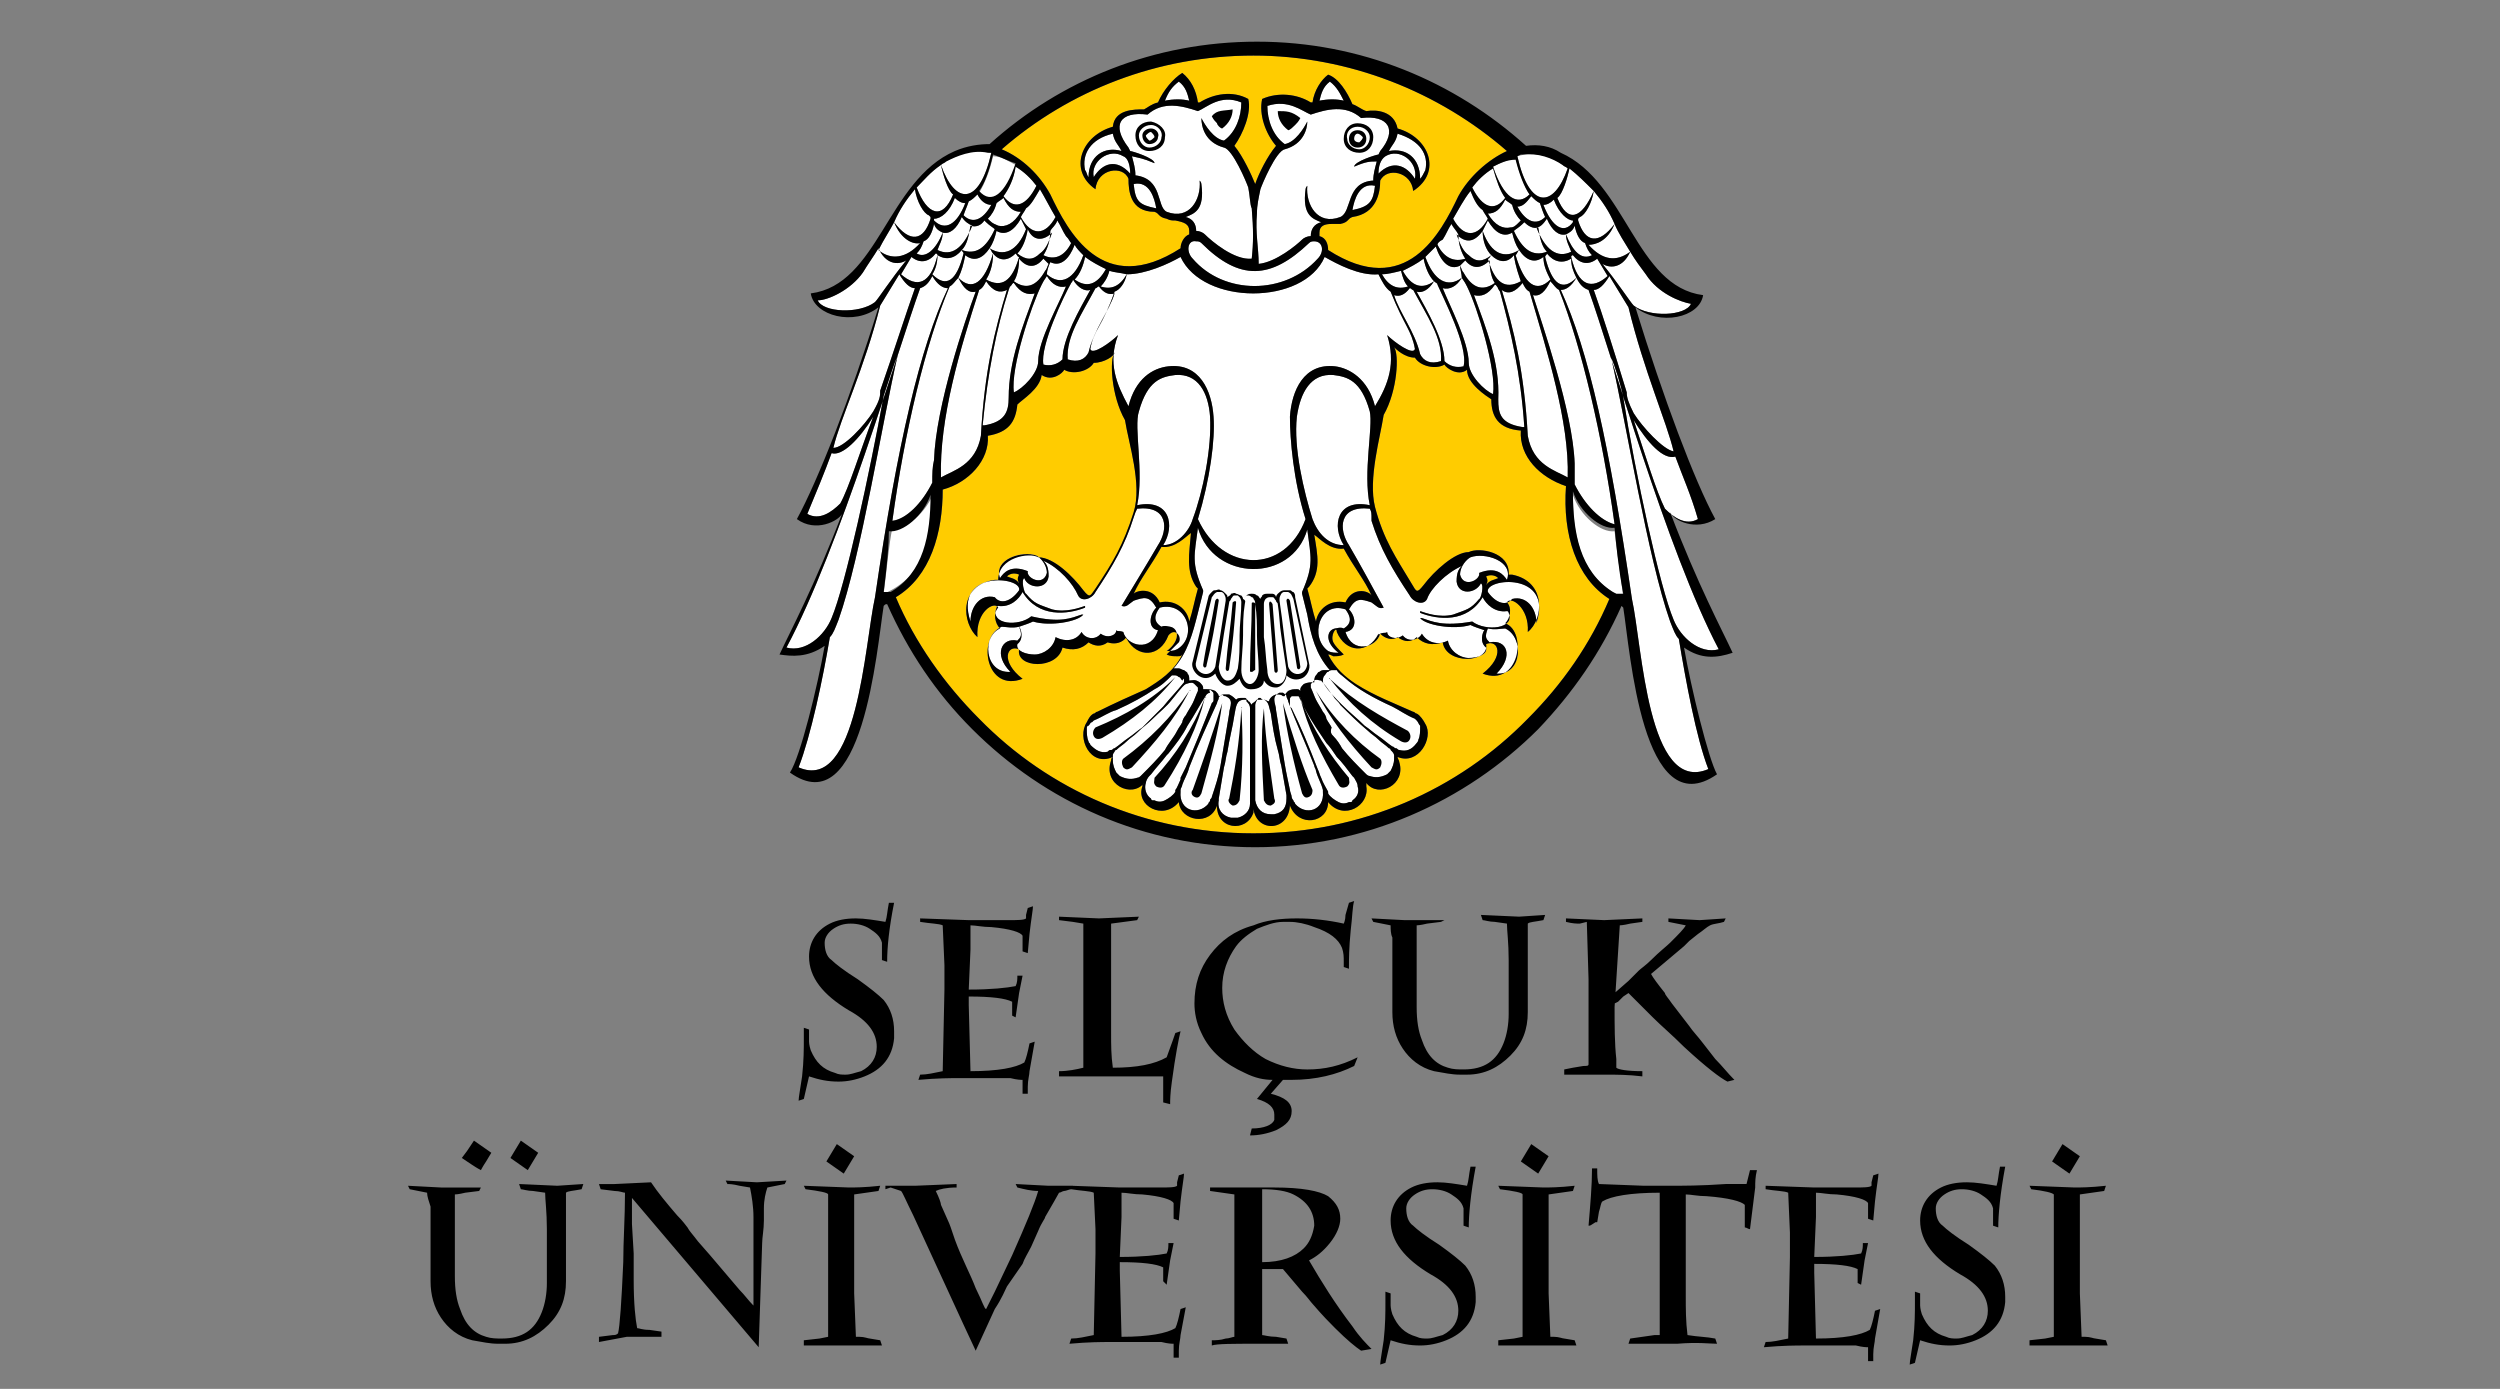 <?xml version="1.0" encoding="utf-8"?>
<!-- Generator: Adobe Illustrator 23.0.4, SVG Export Plug-In . SVG Version: 6.00 Build 0)  -->
<svg version="1.1" id="katman_1" xmlns="http://www.w3.org/2000/svg" xmlns:xlink="http://www.w3.org/1999/xlink" x="0px" y="0px"
	 viewBox="0 0 144 80" style="enable-background:new 0 0 144 80;" xml:space="preserve">
<rect x="0" y="0" width="144" height="80" fill="#808080" stroke="none"/>
<style type="text/css">
	.st0{fill:#FFCC00;}
	.st1{fill-rule:evenodd;clip-rule:evenodd;fill:#FFFFFF;}
	.st2{fill-rule:evenodd;clip-rule:evenodd;}
</style>
<path d="M119.8,66.6l-0.3,0.5l-0.3,0.5l-1-0.7l0.6-1L119.8,66.6z M117,68.5l-0.1-0.2l2.6,0.1c0.3,0,0.9,0,1.8-0.1l-0.1,0.3l-1.4,0.2
	l0,0.6l0,2.6c0,0.4,0,1.3,0,2.5l0.1,2.5c0,0,0.1,0,0.2,0c0.3,0,0.5,0.1,0.6,0.1l0.6,0.1l0.1,0.3l-2.4,0l-2.1,0l0-0.3l0.9-0.1
	l0.5-0.1l0-0.7l0-1.4v-1.7v-2.5l0-1.9C118.2,68.7,117.8,68.6,117,68.5z M115.1,70.7l-0.3-0.1c0-0.1,0-0.3,0-0.5c0-0.2,0-0.4,0-0.5
	c-0.1-0.4-0.4-0.6-0.7-0.8c-0.3-0.2-0.7-0.3-1.1-0.3c-0.4,0-0.7,0.1-1,0.3c-0.3,0.2-0.5,0.5-0.5,0.8c0,0.4,0.1,0.8,0.4,1
	c0.2,0.2,0.7,0.6,1.5,1.1c0.7,0.5,1.2,0.9,1.5,1.2c0.4,0.5,0.6,1.1,0.6,1.8V75c-0.1,1.1-0.7,1.8-1.7,2.2c-0.5,0.2-1,0.3-1.5,0.3
	c-0.6,0-1.1-0.1-1.7-0.3l-0.3,1.3l-0.3,0.1c0-0.2,0.1-0.7,0.2-1.4c0.1-0.9,0.1-1.6,0.1-2.2v-0.6l0.3,0.1c0,0.1,0,0.1,0,0.2
	c0,0.1,0,0.3,0,0.5c0,0,0,0.2,0.1,0.5c0.3,0.7,0.7,1.1,1.4,1.3c0.2,0.1,0.4,0.1,0.6,0.1c0.3,0,0.5-0.1,0.9-0.2
	c0.6-0.3,0.9-0.8,0.9-1.4c0-0.8-0.5-1.5-1.6-2.1c-1.5-0.9-2.3-1.9-2.3-3.1c0-0.8,0.4-1.5,1.2-1.9c0.4-0.2,0.9-0.3,1.5-0.3
	c0.5,0,1.1,0.1,1.7,0.2c0.1-0.3,0.1-0.6,0.2-1.1l0.3,0C115.2,68.8,115.1,70,115.1,70.7z M103,68.7c-0.2-0.1-0.7-0.1-1.3-0.2l0-0.2
	l2.8,0.1c0.7,0,1.5,0,2.3,0c0.5,0,0.9,0,1-0.1l0-0.2l0.1-0.4l0.3-0.1c0,0.2-0.1,0.7-0.2,1.6l-0.1,1.1l0,0l-0.3-0.1v-0.9
	c-0.1-0.2-0.7-0.4-1.8-0.5c-0.5,0-0.9-0.1-1.2-0.1c0,0.4,0,0.9,0,1.4l-0.1,2.3c1.3,0,2.2-0.1,2.7-0.2c0.1-0.2,0.1-0.4,0.1-0.6l0.3,0
	l-0.2,1l-0.2,1.4l-0.2-0.1l0-0.4c0-0.1,0-0.2,0-0.4c-0.4-0.2-1.2-0.3-2.5-0.3c0,0.2,0,0.3,0,0.5l0.1,3.8c1.6,0,2.6-0.2,3.1-0.5
	c0.1-0.2,0.2-0.6,0.3-1.1l0.3-0.1l-0.3,1.7c0,0.2-0.1,0.5-0.1,0.9c0,0.1,0,0.3,0,0.4l-0.3,0v-0.8c-0.1,0-0.3,0-0.7-0.1l-1.2,0
	l-1.8,0c-0.4,0-1.2,0-2.3,0.1l0.1-0.3c0.4,0,0.8-0.1,1.3-0.2l0.1-4.7c0-0.3,0-0.7,0-1.4L103,68.7z M91.5,70.6
	c0.1-1.2,0.2-2.3,0.2-3.3l0.3,0c0,0.4,0,0.7,0.1,0.9l2.6,0.1c0.5,0,1,0,1.4,0c0.8,0,1.9,0,3.3-0.1c0.6,0,0.9,0,1.2,0l0.1-0.4
	l0.1-0.4l0.2,0l0.2,0c-0.1,0.4-0.1,0.7-0.1,1l-0.3,2.4c-0.1,0-0.2-0.1-0.3-0.1l0-1.3c-0.2-0.2-0.9-0.4-2.2-0.5
	c-0.5,0-0.9-0.1-1.2-0.1l0,0.6l0,1.1l0,1.5c0,0,0,0.9,0,2.6c0,0.8,0,1.5,0.1,2.3c0.6,0.1,1.1,0.1,1.6,0.2l0.1,0.3
	c-0.4,0-1.1-0.1-2.3,0l-1.6,0l-1.2,0l0.1-0.3l1.4-0.2c0.1,0,0.2,0,0.3,0c0-0.6,0-1.2,0-1.6l0-1.6c0-0.6,0-1,0-1.3c0-0.6,0-1.2,0-1.8
	l0-1.9c-1.7,0-2.8,0.2-3.3,0.5c-0.1,0.1-0.1,0.3-0.2,0.6l-0.1,0.6l-0.1,0C91.6,70.6,91.6,70.6,91.5,70.6z M89.2,66.6l-0.3,0.5
	l-0.3,0.5l-1-0.7l0.6-1L89.2,66.6z M86.4,68.5l-0.1-0.2l2.6,0.1c0.3,0,0.9,0,1.8-0.1l-0.1,0.3l-1.4,0.2l0,0.6l0,2.6
	c0,0.4,0,1.3,0,2.5l0.1,2.5c0,0,0.1,0,0.2,0c0.3,0,0.5,0.1,0.6,0.1l0.6,0.1l0.1,0.3l-2.4,0l-2.1,0l0-0.3l0.9-0.1l0.5-0.1l0-0.7
	l0-1.4v-1.7v-2.5l0-1.9C87.7,68.7,87.2,68.6,86.4,68.5z M84.6,70.7l-0.3-0.1c0-0.1,0-0.3,0-0.5c0-0.2,0-0.4,0-0.5
	c-0.1-0.4-0.4-0.6-0.7-0.8c-0.3-0.2-0.7-0.3-1.1-0.3c-0.4,0-0.7,0.1-1,0.3c-0.3,0.2-0.5,0.5-0.5,0.8c0,0.4,0.1,0.8,0.4,1
	c0.2,0.2,0.7,0.6,1.5,1.1c0.7,0.5,1.2,0.9,1.5,1.2c0.4,0.5,0.6,1.1,0.6,1.8V75c-0.1,1.1-0.7,1.8-1.7,2.2c-0.5,0.2-1,0.3-1.5,0.3
	c-0.6,0-1.1-0.1-1.7-0.3l-0.3,1.3l-0.3,0.1c0-0.2,0.1-0.7,0.2-1.4c0.1-0.9,0.1-1.6,0.1-2.2v-0.6l0.3,0.1c0,0.1,0,0.1,0,0.2
	c0,0.1,0,0.3,0,0.5c0,0,0,0.2,0.1,0.5c0.3,0.7,0.7,1.1,1.4,1.3c0.2,0.1,0.4,0.1,0.6,0.1c0.3,0,0.5-0.1,0.9-0.2
	c0.6-0.3,0.9-0.8,0.9-1.4c0-0.8-0.5-1.5-1.6-2.1c-1.5-0.9-2.3-1.9-2.3-3.1c0-0.8,0.4-1.5,1.2-1.9c0.4-0.2,0.9-0.3,1.5-0.3
	c0.5,0,1.1,0.1,1.7,0.2c0.1-0.3,0.1-0.6,0.2-1.1l0.3,0C84.7,68.8,84.6,70,84.6,70.7z M72.7,73.1c0,0.5,0,0.9,0,1.3l0,1.4
	c0,0.4,0,0.8,0,1.1c0.1,0,0.4,0.1,0.8,0.1l0.6,0.1l0.1,0.3l-1.8,0c-1.4,0-2.3,0-2.6,0.1l0-0.3c0.2,0,0.5,0,0.8-0.1
	c0.2,0,0.4-0.1,0.5-0.1c0-0.5,0-1,0-1.5l0-2.6c0-0.4,0-0.9,0-1.5c0-0.1,0-0.6,0-1.5l0-1.1l-1.4-0.2l0-0.2l3.7,0
	c1.6,0,2.6,0.2,3.1,0.5c0.5,0.4,0.7,0.8,0.7,1.3c0,0.4-0.2,0.9-0.6,1.4c-0.4,0.5-0.8,0.8-1.2,1c0.7,1.2,1.5,2.5,2.5,3.8
	c0.4,0.6,0.8,1,1.1,1.3l-0.6,0.1c-0.3-0.2-0.8-0.6-1.5-1.3c-0.3-0.3-0.7-0.7-1.3-1.4c-0.1-0.1-0.3-0.4-0.6-0.7l-1.1-1.3
	C73.5,73.1,73.1,73.1,72.7,73.1z M72.7,72.7c1.1,0,1.9-0.3,2.4-0.8c0.3-0.3,0.5-0.7,0.6-1.3c0-0.8-0.4-1.4-1.2-1.8
	c-0.4-0.2-1-0.3-1.8-0.3h0v1.1L72.7,72.7z M63,68.7c-0.2-0.1-0.7-0.1-1.3-0.2l0-0.2l2.8,0.1c0.7,0,1.5,0,2.3,0c0.5,0,0.9,0,1-0.1
	l0-0.2l0.1-0.4l0.3-0.1c0,0.2-0.1,0.7-0.2,1.6l-0.1,1.1l0,0l-0.3-0.1v-0.9c-0.1-0.2-0.7-0.4-1.8-0.5c-0.5,0-0.9-0.1-1.2-0.1
	c0,0.4,0,0.9,0,1.4l-0.1,2.3c1.3,0,2.2-0.1,2.7-0.2c0.1-0.2,0.1-0.4,0.1-0.6l0.3,0l-0.2,1l-0.2,1.4L67,73.8l0-0.4c0-0.1,0-0.2,0-0.4
	c-0.4-0.2-1.2-0.3-2.5-0.3c0,0.2,0,0.3,0,0.5l0.1,3.8c1.6,0,2.6-0.2,3.1-0.5c0.1-0.2,0.2-0.6,0.3-1.1l0.3-0.1L68,76.9
	c0,0.2-0.1,0.5-0.1,0.9c0,0.1,0,0.3,0,0.4l-0.3,0v-0.8c-0.1,0-0.3,0-0.7-0.1l-1.2,0l-1.8,0c-0.4,0-1.2,0-2.3,0.1l0.1-0.3
	c0.4,0,0.8-0.1,1.3-0.2l0.1-4.7c0-0.3,0-0.7,0-1.4L63,68.7z M51,68.5l0-0.2l0.8,0l0.9,0l2.4-0.1l0,0.2c-0.6,0-1,0.1-1.2,0.2
	c0.2,0.4,0.3,0.7,0.3,0.8l0.4,0.9c0.1,0.2,0.2,0.5,0.4,1.1c0.4,1.1,0.9,2,1.2,2.8c0.4,0.8,0.5,1.2,0.6,1.2l0.5-1l1-2.1
	c0.8-1.8,1.3-3,1.5-3.7c-0.4,0-0.8-0.1-1.2-0.2l-0.1-0.2l1.9,0.1l0.7,0c0.1,0,0.4,0,0.7,0l-0.1,0.2c-0.1,0-0.3,0.1-0.4,0.1
	c-0.1,0-0.2,0.1-0.3,0.1c-0.1,0.2-0.4,0.7-0.8,1.4c0,0.1-0.2,0.3-0.4,0.8l-0.4,0.9c-0.2,0.4-0.4,0.7-0.5,1L58,74.1
	c-0.1,0.2-0.3,0.7-0.7,1.3l-1.1,2.4l-0.7-1.5l-2.9-6.3c-0.4-0.8-0.6-1.3-0.7-1.4l-0.3-0.1l-0.3-0.1L51,68.5z M49.2,66.6l-0.3,0.5
	l-0.3,0.5l-1-0.7l0.6-1L49.2,66.6z M46.4,68.5l-0.1-0.2l2.6,0.1c0.3,0,0.9,0,1.8-0.1l-0.1,0.3l-1.4,0.2l0,0.6l0,2.6
	c0,0.4,0,1.3,0,2.5l0.1,2.5c0,0,0.1,0,0.2,0c0.3,0,0.5,0.1,0.6,0.1l0.6,0.1l0.1,0.3l-2.4,0l-2.1,0l0-0.3l0.9-0.1l0.5-0.1l0-0.7
	l0-1.4v-1.7v-2.5l0-1.9C47.7,68.7,47.2,68.6,46.4,68.5z M34.5,77.3l0-0.3l0.8-0.1c0.1,0,0.2,0,0.3-0.1c0.1-0.4,0.2-1.8,0.3-4.1
	c0-1.2,0.1-2.6,0.1-4c-0.1,0-0.3-0.1-0.6-0.1l-0.8-0.1l-0.1-0.3l0.9,0l2.1-0.1c0.4,0.6,0.9,1.2,1.5,1.9c0.1,0.1,0.3,0.3,0.6,0.7
	c0.1,0.2,0.3,0.4,0.6,0.8l0.7,0.8l1.7,2c0.3,0.3,0.5,0.6,0.8,0.9l0-2.4c0-0.3,0-0.8,0-1.6l0-1.1c0-0.6-0.1-1.2-0.2-1.7l-0.6-0.1
	c-0.4-0.1-0.6-0.1-0.7-0.1l-0.1-0.2l1.8,0.1l1.7-0.1l-0.1,0.2l-0.5,0.1l-0.5,0.1c-0.1,0.3-0.2,0.7-0.2,1.2c0,0.2,0,0.5,0,0.7
	c0,0.5-0.1,1-0.1,1.3l-0.2,6l-7.3-8.6c0,0.5,0,1,0,1.5l0.1,1.7c0,0.5,0,1,0,1.5c0,1.4,0.1,2.3,0.2,2.8c0.1,0,0.3,0.1,0.7,0.1
	l0.7,0.1l0,0.3l-2,0L34.5,77.3z M24.6,68.7l-0.5-0.1l-0.5-0.1l-0.1-0.2l1.9,0.1l1.2,0l1.1,0l-0.1,0.2l-0.8,0.1
	c-0.4,0.1-0.6,0.1-0.6,0.1c0,0.5,0,0.9,0,1.2l0,1.2l0,2.3c0,0.8,0.1,1.4,0.3,1.9c0.3,0.9,0.8,1.4,1.5,1.6c0.3,0.1,0.6,0.1,0.9,0.1
	c1.2,0,1.9-0.5,2.3-1.5c0.2-0.5,0.3-1.1,0.3-1.7l0-1.9c0-0.2,0-0.6,0-1.2c0-1-0.1-1.7-0.1-2.1l-0.7-0.1c-0.3,0-0.6-0.1-0.7-0.1
	l-0.1-0.3l2.2,0.1l1.5-0.1l-0.1,0.3c-0.5,0.1-0.8,0.1-0.9,0.2l0,0.6l0,0.7v2.2c0,0.2,0,0.5,0,0.8c0,0.4,0,0.7,0,0.8
	c0,1-0.3,1.8-1,2.5c-0.7,0.7-1.5,1.1-2.5,1.1l-0.4,0c-0.5,0-0.9-0.1-1.5-0.2c-0.8-0.2-1.4-0.7-1.8-1.3c-0.4-0.6-0.6-1.3-0.6-2.1
	c0-0.4,0-0.8,0-1.2l0-1.2c0-0.2,0-0.5,0-0.9c0-0.4,0-0.7,0-1C24.7,69.2,24.6,68.9,24.6,68.7z M26.6,66.7l0.3-0.4l0.4-0.6l1,0.7
	l-0.3,0.5c-0.2,0.3-0.3,0.5-0.3,0.5c0,0-0.2-0.1-0.5-0.3L26.6,66.7z M31,66.4l-0.3,0.5l-0.3,0.5l-1-0.7l0.6-1L31,66.4z M93,57.8
	v-0.6l0.8-0.7c0,0,0.2-0.2,0.6-0.6c0.1-0.1,0.4-0.3,0.7-0.6c0.5-0.5,0.9-0.8,1.1-1c0.5-0.5,0.8-0.8,0.9-1l-1-0.2l0-0.2l1.8,0.1
	l1.5-0.1l-0.1,0.2c-0.3,0.1-0.6,0.1-0.8,0.2c-0.2,0.1-0.4,0.3-0.7,0.5l-0.5,0.4c0,0-0.1,0.1-0.3,0.3l-1.9,1.6
	c0.1,0.2,0.4,0.6,0.8,1.1c0,0.1,0.2,0.3,0.4,0.6l1,1.3c0.2,0.3,0.5,0.6,0.8,1l0.7,0.9c0.4,0.4,0.7,0.8,1.1,1.2l-0.4,0.1
	c-0.4-0.2-1.2-0.8-2.5-2c-0.7-0.7-1.3-1.2-1.8-1.7l-1.4-1.4l-0.3,0.2l-0.3,0.3L93,57.8z M90.2,53.1l0-0.2l2.2,0.1l2.2-0.1l0,0.2
	l-0.7,0.1c-0.4,0.1-0.6,0.1-0.6,0.1L93,58c0,1.1,0,2.1,0.1,3l0,0.5c0.1,0.1,0.6,0.2,1.5,0.2l0,0.3c-0.8-0.1-1.5-0.1-2.1-0.1l-2.4,0
	l0-0.3l0.5-0.1l0.6-0.1c0.2,0,0.3,0,0.3-0.1c0-0.2,0-0.5,0-0.9l0-1.1c0-0.4,0-0.7,0-1.1c0-0.4,0-1,0-1.8l-0.1-3.3L91,53.2
	C90.8,53.2,90.6,53.2,90.2,53.1z M80.1,53.3l-0.5-0.1l-0.5-0.1L79,52.9l1.9,0.1l1.2,0l1.1,0L83,53.1l-0.8,0.1
	c-0.4,0.1-0.6,0.1-0.6,0.1c0,0.5,0,0.9,0,1.2l0,1.2l0,2.3c0,0.8,0.1,1.4,0.3,1.9c0.3,0.9,0.8,1.4,1.5,1.6c0.3,0.1,0.6,0.1,0.9,0.1
	c1.2,0,1.9-0.5,2.3-1.5c0.2-0.5,0.3-1.1,0.3-1.7l0-1.9c0-0.2,0-0.6,0-1.2c0-1-0.1-1.7-0.1-2.1l-0.7-0.1c-0.3,0-0.6-0.1-0.7-0.1
	l-0.1-0.3l2.2,0.1l1.5-0.1l-0.1,0.3c-0.5,0.1-0.8,0.1-0.9,0.2l0,0.6l0,0.7v2.2c0,0.2,0,0.5,0,0.8c0,0.4,0,0.7,0,0.8
	c0,1-0.3,1.8-1,2.5c-0.7,0.7-1.5,1.1-2.5,1.1l-0.4,0c-0.5,0-0.9-0.1-1.5-0.2c-0.8-0.2-1.4-0.7-1.8-1.3c-0.4-0.6-0.6-1.3-0.6-2.1
	c0-0.4,0-0.8,0-1.2l0-1.2c0-0.2,0-0.5,0-0.9c0-0.4,0-0.7,0-1C80.1,53.8,80.1,53.5,80.1,53.3z M78,61.4c-1,0.5-2.2,0.8-3.6,0.8h-0.5
	l-0.7,0.8c0.8,0.2,1.2,0.5,1.2,1c0,0.5-0.3,0.8-0.9,1.1c-0.5,0.2-1,0.3-1.5,0.3l0.1-0.4c0.7,0,1.2-0.2,1.3-0.5l0-0.1
	c0-0.1,0-0.1,0-0.2c0-0.4-0.3-0.7-1-0.9l0.9-1.1c-0.5,0-1-0.1-1.6-0.4c-1.1-0.5-2-1.2-2.5-2.3c-0.3-0.6-0.4-1.2-0.4-1.7
	c0-1.1,0.3-2,0.9-2.8c0.6-0.8,1.4-1.4,2.5-1.7c0.7-0.3,1.6-0.4,2.5-0.4c0.9,0,1.8,0.1,2.7,0.3c0,0,0.1-0.2,0.1-0.5l0.2-0.7l0.3-0.1
	c-0.1,0.3-0.1,0.9-0.2,1.7c-0.1,1-0.1,1.7-0.1,2l0,0.2l-0.3-0.1v-0.3c0-0.3,0-0.5-0.1-0.8c-0.2-0.5-0.7-0.9-1.6-1.2
	c-0.5-0.2-1-0.3-1.4-0.3l-0.4,0c-0.5,0-1,0.2-1.5,0.4c-0.5,0.3-0.9,0.6-1.2,1c-0.5,0.7-0.8,1.5-0.8,2.4c0,0.8,0.2,1.6,0.7,2.4
	c0.5,0.7,1.1,1.3,1.8,1.7c0.8,0.4,1.6,0.6,2.4,0.6c1,0,1.9-0.2,2.9-0.7L78,61.4z M67.2,60.9c0.1-0.3,0.3-0.8,0.5-1.4l0.3-0.1
	c-0.1,0.4-0.3,1.4-0.5,2.9c-0.1,0.7-0.1,1.1-0.1,1.3L67,63.5l0-1.5l-6,0l0-0.3c0.5,0,1-0.1,1.4-0.2l0-3.7l0-4.6l-0.6-0.1l-0.8-0.1
	l0-0.2l2.3,0.1l2.3-0.1l-0.1,0.2l-1.5,0.2l0,0.4L64,57.2c0,0.5,0,1.3,0,2.3c0,0.7,0,1.3,0.1,2C65.5,61.5,66.5,61.3,67.2,60.9z
	 M54.3,53.3c-0.2-0.1-0.7-0.1-1.3-0.2l0-0.2l2.8,0.1c0.7,0,1.5,0,2.3,0c0.5,0,0.9,0,1-0.1l0-0.2l0.1-0.4l0.3-0.1
	c0,0.2-0.1,0.7-0.2,1.6l-0.1,1.1l0,0l-0.3-0.1v-0.9c-0.1-0.2-0.7-0.4-1.8-0.5c-0.5,0-0.9-0.1-1.2-0.1c0,0.4,0,0.9,0,1.4L55.8,57
	c1.3,0,2.2-0.1,2.7-0.2c0.1-0.2,0.1-0.4,0.1-0.6l0.3,0l-0.2,1l-0.2,1.4l-0.2-0.1l0-0.4c0-0.1,0-0.2,0-0.4c-0.4-0.2-1.2-0.3-2.5-0.3
	c0,0.2,0,0.3,0,0.5l0.1,3.8c1.6,0,2.6-0.2,3.1-0.5c0.1-0.2,0.2-0.6,0.3-1.1l0.3-0.1l-0.3,1.7c0,0.2-0.1,0.5-0.1,0.9
	c0,0.1,0,0.3,0,0.4l-0.3,0v-0.8c-0.1,0-0.3,0-0.7-0.1l-1.2,0l-1.8,0c-0.4,0-1.2,0-2.3,0.1l0.1-0.3c0.4,0,0.8-0.1,1.3-0.2l0.1-4.7
	c0-0.3,0-0.7,0-1.4L54.3,53.3z M51.1,55.4l-0.3-0.1c0-0.1,0-0.3,0-0.5c0-0.2,0-0.4,0-0.5c-0.1-0.4-0.4-0.6-0.7-0.8
	c-0.3-0.2-0.7-0.3-1.1-0.3c-0.4,0-0.7,0.1-1,0.3c-0.3,0.2-0.5,0.5-0.5,0.8c0,0.4,0.1,0.8,0.4,1c0.2,0.2,0.7,0.6,1.5,1.1
	c0.7,0.5,1.2,0.9,1.5,1.2c0.4,0.5,0.6,1.1,0.6,1.8v0.4c-0.1,1.1-0.7,1.8-1.7,2.2c-0.5,0.2-1,0.3-1.5,0.3c-0.6,0-1.1-0.1-1.7-0.3
	l-0.3,1.3l-0.3,0.1c0-0.2,0.1-0.7,0.2-1.4c0.1-0.9,0.1-1.6,0.1-2.2v-0.6l0.3,0.1c0,0.1,0,0.1,0,0.2c0,0.1,0,0.3,0,0.5
	c0,0,0,0.2,0.1,0.5c0.3,0.7,0.7,1.1,1.4,1.3c0.2,0.1,0.4,0.1,0.6,0.1c0.3,0,0.5-0.1,0.9-0.2c0.6-0.3,0.9-0.8,0.9-1.4
	c0-0.8-0.5-1.5-1.6-2.1c-1.5-0.9-2.3-1.9-2.3-3.1c0-0.8,0.4-1.5,1.2-1.9c0.4-0.2,0.9-0.3,1.5-0.3c0.5,0,1.1,0.1,1.7,0.2
	c0.1-0.3,0.1-0.6,0.2-1.1l0.3,0C51.2,53.5,51.1,54.6,51.1,55.4z"/>
<path class="st0" d="M51.6,34.4c1.1,2.6,2.8,5,4.8,7C60.4,45.5,66,48,72.2,48v0h0h0v0c6.2,0,11.8-2.5,15.8-6.6c2-2,3.6-4.3,4.7-6.9
	c-1.9-1.2-2.7-3.7-2.5-6.5c-1.5-0.5-2.7-1.7-2.6-3.2c-1.3-0.1-1.7-0.8-1.7-1.8c-0.3-0.2-1.4-0.9-1.4-1.7c-0.5,0.4-1.2-0.1-1.3-0.3
	c-0.5,0.3-1.4,0.1-1.7-0.4c-0.6,0-1.1-0.5-1.2-0.6c0.3,0.4,0.2,2.5-0.6,3.9c-0.2,1.3-0.9,3.7-0.5,5.3c0.5,1.9,1.2,2.9,2.1,4.4
	c0.3,0.5,0.3,0.6,0.7,0.1c0.6-0.8,1.8-1.9,2.6-1.9c0.6-0.3,2.4,0,2.3,1.3c0.1,0,0.1,0,0.2,0c2,0.4,1.8,2.6,0.9,3.3
	c0.1-1.4-1-2.1-1.2-1.7c0.3,0.3,0.2,0.9-0.1,1.2c1.3,0.5,0.8,3.7-1.3,2.9c1.3-1,0.9-2,0.2-1.7c0.2,1.1-2.3,1.2-2.5-0.1
	c-0.6,0.2-1.1,0.1-1.5-0.3c-0.3,0.3-0.7,0.3-1.1,0c-0.3,0.2-0.7,0.1-1-0.2c0,0-0.1,0.1-0.1,0c-0.6,1.2-1.9,1.1-2.4-0.1
	C77,36,76.6,36.6,76.8,37c0.1,0.2,0.3,0.4,0.6,0.7c-0.2,0.1-0.4,0.1-0.6,0.1c-0.2-0.1-0.2-0.1-0.3-0.1c0.4,0.8,1,1.3,1.6,1.7
	c1.1,0.7,2.2,1.1,3.3,1.6c0.1,0,0.1,0.1,0.2,0.1c0.2,0.1,0.4,0.4,0.5,0.6c0.5,0.8-0.4,2.4-1.6,1.9c0,0,0,0,0,0
	c0,0.1,0.1,0.2,0.1,0.3c0.4,1.3-1.2,2.1-1.9,1.2l0,0l0,0c0,0.1,0,0.1,0,0.2c0.2,1.1-1.3,2-2.2,0.9c0,1.2-1.7,1.5-2.2,0.2
	c0,0,0,0,0-0.1c0,1.6-1.9,1.7-2.1,0.3c0,0.1,0,0.1,0,0.2c0,0,0,0,0,0c0,0,0,0,0,0c-0.4,1.2-2.2,1-2.1-0.5c0,0,0,0.1,0,0.1
	c-0.4,1.2-2.1,0.9-2.2-0.2c-0.9,1.1-2.5,0.2-2.1-0.9c0-0.1,0-0.1,0.1-0.2c0,0,0,0,0,0l0,0c-0.7,0.9-2.4,0.1-1.9-1.3
	c0-0.1,0-0.1,0.1-0.2c0,0,0,0,0,0c-1.3,0.6-2.1-1.1-1.5-2c0.1-0.2,0.2-0.4,0.4-0.5c0.1,0,0.1-0.1,0.2-0.1c1-0.5,1.9-0.9,2.8-1.3
	c0.8-0.5,1.6-1,2.1-2c-0.1,0.1-0.1,0.1-0.3,0.1c-0.2,0-0.4,0-0.6-0.1c0.3-0.3,0.5-0.5,0.7-0.7c0.2-0.3-0.2-0.9-0.6-0.4
	c-0.5,1.3-1.8,1.3-2.4,0.2c0,0-0.1-0.1-0.1,0c-0.3,0.3-0.7,0.3-1,0.2c-0.4,0.3-0.8,0.2-1.1,0c-0.4,0.4-0.9,0.5-1.5,0.3
	c-0.3,1.3-2.7,1.2-2.5,0.1c-0.7-0.3-1.1,0.7,0.2,1.7c-2.1,0.8-2.6-2.3-1.3-2.9c-0.3-0.3-0.4-0.9-0.1-1.2c-0.2-0.4-1.3,0.2-1.2,1.7
	c-0.9-0.8-1.1-3,1-3.3c0.1,0,0.1,0,0.2,0c0-1.3,1.8-1.6,2.3-1.3c0.9,0,2,1.1,2.6,1.9c0.4,0.5,0.4,0.3,0.7-0.1c1-1.5,1.6-2.5,2.2-4.4
	c0.5-1.6-0.3-4-0.5-5.3c-0.8-1.4-0.9-3.5-0.6-3.9c0,0.2-0.6,0.6-1.2,0.6c-0.3,0.5-1.2,0.7-1.7,0.4c-0.1,0.2-0.7,0.7-1.3,0.3
	c-0.1,0.8-1.1,1.4-1.4,1.7c-0.1,1-0.5,1.6-1.7,1.8c0.1,1.4-1.1,2.7-2.6,3.1C54.3,30.7,53.6,33.2,51.6,34.4 M68.9,33.8
	c0,0,0.1,0.1,0.1,0.1c-0.2,0.7-0.3,1.3-0.5,1.9c-0.1-0.7-0.8-1.3-1.7-1.1c-0.4-0.9-1.3-0.7-1.5-0.5c0.4-0.9,1-1.6,1.6-2.7
	c0.8,0.1,1.4-0.6,1.7-0.8C68.5,31.9,68.3,32.9,68.9,33.8z M75.4,33.8c0,0-0.1,0.1-0.1,0.1c0.2,0.7,0.3,1.3,0.5,1.9
	c0.1-0.7,0.8-1.3,1.7-1.1c0.4-0.9,1.3-0.7,1.5-0.4c-0.4-0.9-1-1.6-1.6-2.7c-0.8,0.1-1.4-0.6-1.7-0.8C75.9,32,76.1,32.9,75.4,33.8z
	 M58,33.2c0.2-0.2,0.5-0.2,0.7-0.1c-0.1,0.2-0.1,0.3,0,0.5C58.5,33.3,58.2,33.3,58,33.2z M86.3,33.3c-0.2-0.2-0.5-0.2-0.7-0.1
	c0.1,0.2,0.1,0.3,0,0.5C85.8,33.4,86.1,33.4,86.3,33.3z M86.8,8.7c-3.9-3.4-9.1-5.5-14.6-5.5v0h0h0v0c-5.5,0-10.6,2-14.5,5.4
	c1.2,0.5,2.2,1.5,2.8,2.6c1,2.1,3,6,7.5,3.1c0-0.3,0.2-0.7,0.5-0.8l0-0.2c0-0.4-0.3-0.5-0.8-0.6c-0.2,0-0.3,0-0.5-0.1
	c-0.5-0.1-0.4-0.3-0.7-0.4C65.1,12.2,65,11,65,10.3c-0.3-0.8-1.8-0.6-1.9,0.6c-1.6-1.1-0.8-3.1,1-3.6c0.1-1,1.2-1,1.8-1
	c0.2-0.1,0.4-0.3,0.8-0.4c0.3-0.7,0.9-1.4,1.4-1.7c0.5,0.4,0.8,1,0.9,1.7c0,0,0.1,0,0.1,0c0.8-0.5,1.9-0.7,2.8-0.2
	c0.2,0.8-0.3,2-0.8,2.7c0.5,0.6,1,1.7,1.2,2.2C72.5,10,73,9,73.5,8.4c-0.6-0.7-1-1.8-0.8-2.7c0.9-0.4,2-0.3,2.8,0.2c0,0,0.1,0,0.1,0
	c0.1-0.7,0.5-1.3,0.9-1.6c0.6,0.2,1.1,1,1.4,1.7c0.3,0.1,0.5,0.3,0.8,0.4c0.6-0.1,1.6,0,1.8,1c1.8,0.5,2.6,2.5,0.9,3.6
	c-0.1-1.1-1.5-1.4-1.9-0.6c0,0.7-0.2,1.9-1.6,2.1c-0.3,0.1-0.2,0.3-0.7,0.4c-0.2,0-0.3,0-0.5,0C76.3,12.9,76,13,76,13.4l0,0.2
	c0.4,0.1,0.5,0.5,0.5,0.8c4.5,2.9,6.5-1,7.5-3.1C84.6,10.2,85.7,9.2,86.8,8.7z"/>
<path class="st1" d="M75.2,29.9c-0.7-2.2-0.9-4.6-0.9-5.9c0.1-1.5,0.8-3.1,2.6-2.9c0.8,0.1,1.9,0.7,2.3,2.3c0.8-1.3,1.2-2.5,0.7-4.1
	c0.4,0.4,1.5,1.2,1.6,0.8c-0.2-1.1-0.6-1.3-1.4-3.3c-0.3-0.2-0.5-0.6-0.7-1c-1.1,0.1-2.4-0.6-3.1-1c-1.2,2.8-7,2.8-8.3,0
	c-0.7,0.4-2,1-3.1,1c-0.1,0.5-0.4,0.9-0.7,1c-0.7,2-1.2,2.2-1.4,3.3c0.1,0.4,1.2-0.4,1.6-0.8c-0.6,1.6-0.1,2.8,0.6,4.1
	c0.4-1.6,1.4-2.2,2.3-2.3c1.8-0.2,2.5,1.4,2.6,2.9c0.1,1.3-0.2,3.6-0.9,5.9C70.4,33,74,33.1,75.2,29.9 M69,30.4
	c-0.2,1.6-0.4,2,0.3,3.6l0,0.1c-0.1,0.4-0.2,0.8-0.3,1.2c-0.3,1.2-0.6,2.3-1.4,3.2c0.1,0,0.2,0,0.3,0c0.1,0,0.2,0.1,0.3,0.1
	c0.1,0.1,0.2,0.1,0.2,0.2c0.1,0.1,0.1,0.2,0.1,0.4c0.2,0,0.3-0.1,0.6,0.1l0,0c0.1,0.1,0.2,0.2,0.2,0.3c0,0,0,0.1,0,0.1
	c0,0,0,0,0.1,0c0,0,0.1,0,0.1,0c0,0,0,0,0,0c0.1,0,0.3,0,0.5,0.1l0,0c0.1,0.1,0.2,0.2,0.2,0.3l0,0c0.1,0,0.2-0.1,0.3-0.1
	c0.1,0,0.2,0,0.3,0l0,0c0.2,0.1,0.3,0.2,0.4,0.3c0.1-0.1,0.2-0.1,0.4-0.1l0,0l0,0l0,0c0,0,0,0,0,0c0,0,0,0,0.1,0l0,0l0,0l0,0
	c0,0,0.1,0,0.1,0.1c0,0,0.1,0,0.1,0.1c0.1,0,0.1,0.1,0.2,0.2c0-0.1,0.1-0.1,0.2-0.2c0,0,0.1-0.1,0.1-0.1c0,0,0.1,0,0.1,0l0,0l0,0
	l0,0c0.1,0,0.2,0,0.3,0c0.1,0,0.2,0.1,0.3,0.1c0-0.1,0.1-0.3,0.4-0.4l0,0c0.2,0,0.3,0,0.4,0.1c0,0,0.1,0,0.1,0c0,0,0,0,0,0
	c0-0.1,0.1-0.2,0.2-0.3l0,0c0.2-0.1,0.3-0.1,0.5-0.1c0.1,0,0.1,0,0.2,0.1c0,0,0-0.1,0-0.1c0-0.1,0.1-0.2,0.2-0.3l0,0
	c0.2-0.1,0.4-0.1,0.6-0.1c0-0.1,0-0.3,0.1-0.4c0.1-0.1,0.1-0.2,0.2-0.2c0.1-0.1,0.2-0.1,0.3-0.1c0.1,0,0.2,0,0.3,0
	c-0.8-0.9-1.1-2-1.3-3.2c-0.1-0.4-0.2-0.8-0.3-1.2l0-0.1c0.7-1.6,0.5-2,0.3-3.6C74.4,33.6,69.9,33.5,69,30.4z M58.7,34
	c-0.5,0.7-1.1,0.8-1.4,0.4c-0.8-0.2-1.4,0.5-1.4,1.4C54.9,32.8,58.9,33.2,58.7,34z M68.7,14.9c-0.4-0.4-0.3-1.1,0.2-1
	c0.1,0,0.2,0,0.3,0.1c2.2,2.2,4,2.1,6.2,0c0.1-0.1,0.2-0.1,0.3-0.1c0.5,0,0.6,0.6,0.2,1C74,17,70.5,17,68.7,14.9z M72.5,15.2
	c0-0.9-0.2-1.8-0.1-2.9c0-0.5,0.1-0.9,0.2-1.4c0.1-0.3,0.9-2.2,1.4-2.3c1.1-0.3,1.3-1.2,1.3-1.6c-0.2,0.4-0.7,1.2-1.3,1.3
	c-0.7-0.5-1-1.4-1-2.2c1.2-0.4,2,0.3,2.5,0.5c0.9-0.3,2-0.6,2.9,0.2c1.6-0.2,2.1,0.7,1.1,1.9c0,0-0.1,0.2-0.1,0.2
	c-0.1,0-1.4,0.4-1.4,0.7c0.7-0.3,0.9-0.3,1.3-0.3c-0.1,0.4-0.2,0.7-0.2,1.1c-1.6,0.1-1.2,1.8-1.9,2.1c-1.3,0.5-2-0.7-1.9-1.8
	c0,0-0.1,0.1-0.1,0.2c-0.2,1.5,0.4,1.7,0.9,1.9c-0.4,0.1-0.6,0.4-0.6,0.8c-0.2,0-0.4,0.1-0.5,0.2C74.7,14.1,73.5,15.1,72.5,15.2z
	 M68.5,5.8c-0.1-0.4-0.2-0.8-0.6-1.1c-0.4,0.3-0.6,0.6-0.8,1.1C67.6,5.7,68.1,5.7,68.5,5.8z M71.9,10.8c-0.1-0.3-0.9-2.2-1.4-2.3
	c-1.1-0.3-1.3-1.2-1.3-1.7c0.2,0.4,0.7,1.2,1.3,1.3c0.7-0.5,1-1.4,1-2.2c-1.2-0.5-2,0.3-2.5,0.5c-0.9-0.3-2-0.6-2.9,0.2
	c-1.6-0.2-2.1,0.6-1.1,1.9c0,0,0.1,0.2,0.1,0.2c0.1,0,1.4,0.4,1.4,0.7c-0.7-0.3-0.9-0.3-1.3-0.4c0.1,0.4,0.2,0.7,0.2,1.1
	c1.6,0.2,1.2,1.8,1.8,2.1c1.3,0.5,2-0.7,1.9-1.8c0,0,0.1,0.1,0.1,0.2c0.2,1.5-0.4,1.7-0.9,1.9c0.4,0.1,0.6,0.4,0.6,0.8
	c0.2,0,0.4,0.1,0.5,0.2c0.4,0.4,1.7,1.5,2.7,1.4c0.1-0.9,0.1-1.7,0-2.9C72,11.8,72,11.3,71.9,10.8z M66.6,12
	c-0.1-0.6-0.4-1.6-1.3-1.4C65.4,11.6,65.6,11.8,66.6,12z M62.7,10.2c0-1.2,0.9-1.8,1.9-1.5c-0.2-0.4-0.4-0.5-0.5-1
	c-1.3,0.3-1.8,1.2-1.6,2.1C62.6,9.9,62.6,10.1,62.7,10.2z M65.1,10c0-0.4-0.1-0.9-0.4-1c-0.8-0.5-1.9,0.3-1.7,1.2
	C63.5,9.4,64.3,9.1,65.1,10z M65.5,29.3c1.8-0.2,1.8,1.2,1.2,2.1c-0.7,1.2-1.5,2.5-2.1,3.5c0.3,0.1,0.4-0.1,0.7-0.3
	c0.6-0.2,0.9-0.3,1.3,0.4c-0.4,0.4-0.5,1.2,0.1,1.3c-0.4,1.3-1.8,0.9-2,0.1c-0.3-0.1-0.3,0-0.4-0.1c0,0.3-0.5,0.5-0.9,0.2
	c-0.3,0.4-0.9,0.3-1.1-0.1c-0.3,0.5-0.9,0.6-1.5,0.3c-0.1,0.6-0.7,1-1.2,1c-0.5,0-1.1-0.2-1-0.6c0.4-0.3,0.2-0.9,0.1-1
	c0.3-0.1,0.6-0.2,0.8-0.3c1,0.3,2.6,0,2.9-0.4c0,0,0,0-0.1,0c-0.6,0.2-1.2,0.5-2.9,0.1C58.7,36.1,57,36,57.4,35c0,0,0-0.1,0.1-0.1
	c0.7,0.1,1.2-0.4,1.4-0.8c0.9,1.5,2.6,1.3,3.6,0.9c0-0.1,0-0.2,0-0.1c-0.3,0.1-1.1,0.4-1.9,0.2c-0.8-0.3-1-0.3-1.5-0.9
	c-0.1,0-0.3-0.8-0.1-0.9c0.2,0.6,1.3,0.7,1.4-0.1c0-0.5-0.1-0.7-0.3-0.9l0,0c0.9,0.4,1.7,1.3,2,2c0.2,0.4,0.8,0.2,1-0.2
	c1-1.5,1.7-2.7,2.2-4.3C65.4,29.5,65.4,29.5,65.5,29.3z M67.8,37.4c-0.2,0.1-0.4,0.1-0.6,0.1c0.8-0.6,0.7-1.3,0.2-1.4
	c-0.1,0-0.3-0.1-0.5,0c-0.5-0.3-0.4-0.7-0.1-1.1C68.4,34.6,69,36.7,67.8,37.4z M59.7,32c0.2,0.1,0.6,0.5,0.6,1
	c-0.2,0.8-1.2,0.3-1.1-0.1c-1-0.4-1.4,0.1-1.6,0.4C57.2,32.2,58.9,31.7,59.7,32z M58.2,38.7c-1-1-0.5-2,0.4-1.8
	c0.2-0.2,0.3-0.3,0.1-0.8c-0.4,0.1-0.8,0-1,0C56.5,36.6,56.7,38.8,58.2,38.7z M67,31.4c0.7-1.1,0.4-2.7-1.5-2.3
	c0.4-1.9-0.2-4.5,0.1-5.4c0.5-1.8,1.3-2,2.1-2.1c1.3-0.1,1.9,1,2,2.4c0.1,1.8-0.4,4.3-1,5.9C68.5,30.6,67.8,31.4,67,31.4z
	 M53.7,27.8c-0.6,1.2-1.5,2.1-2.3,2.2c0.7-5.1,1.9-10.2,3.3-13.5l0,0c0.2-0.1,0.3-0.3,0.5-0.5c0.3,0.6,0.6,0.9,1,0.8
	c-0.6,1.6-2.3,6.6-2.4,9.7C53.7,26.9,53.7,27.3,53.7,27.8z M51.4,30.4c0.8,0.1,2-0.9,2.4-2.1c0,2.5-0.5,4.9-2.9,5.9
	C51.1,32.6,51.2,31.4,51.4,30.4z M50.3,23.7c-0.5,0.8-1.7,2.1-2.3,2.1c0.4-1.7,1.8-4.6,2.7-8.2l1.1-1.8c0.3,0.5,0.6,0.8,0.9,0.8
	c-0.5,1.4-1.2,3.6-2,5.9C50.7,22.8,50.7,23,50.3,23.7z M47.9,26.1c0.6,0.2,1.6-0.8,2.4-2.1c-0.8,2.1-1.4,4.1-1.9,5
	c-0.5,0.5-1.2,1-1.9,0.6C47,28.4,47.5,27.2,47.9,26.1z M64.9,15.8c-0.4,0.7-0.9,0.9-1.5,0.7c0.2-0.2,0.4-0.5,0.5-0.9
	C64.2,15.7,64.5,15.7,64.9,15.8z M63.7,15.5c-0.5,0.9-1.1,1.1-1.8,0.6c0.3-0.3,0.5-0.8,0.6-1.3C62.9,15.1,63.3,15.3,63.7,15.5z
	 M61.8,16.1c0.3,0.5,0.7,0.7,1,0.6c-0.6,1.1-1.6,2.8-1.6,4c-0.3,0.3-0.7,0.4-1.1,0.3c-0.2-1.1,1.2-4,1.6-4.7
	C61.7,16.3,61.8,16.2,61.8,16.1z M63.1,16.6c0.1,0,0.1-0.1,0.2-0.1c0.3,0.4,0.6,0.5,0.9,0.4c-0.3,1-1.2,2.1-1.5,3.4
	c-0.2,0.4-0.6,0.6-1.2,0.4C61.4,19.4,62.3,18.1,63.1,16.6z M59.7,10.7c-0.6,1.2-1.3,1.4-1.9,0.6c0.3-0.4,0.6-1,0.7-1.7
	C59,9.9,59.4,10.3,59.7,10.7z M58.5,9.5c-0.6,1.8-1.4,2.3-2.1,1.6c0.3-0.5,0.6-1.2,0.8-2.1c0,0,0,0,0,0C57.7,9,58.1,9.3,58.5,9.5z
	 M57.1,8.8c-0.7,3.1-2.1,3-2.9,0.7c0.1-0.1,0.2-0.1,0.3-0.2C55.2,8.9,56.1,8.5,57.1,8.8z M54.2,9.5c0.1,0.5,0.4,1.5,0.7,1.7
	c-0.6,1.5-1.5,1.2-2.1-0.4C53.2,10.4,53.6,9.9,54.2,9.5z M52.7,10.9c0.1,0.7,0.5,1.4,0.8,1.5c0.1,0.1,0.1,0.1,0.1,0.1
	c0,0,0,0.1,0,0.1c-0.4,1.3-1.2,1.4-2.1,0.2C51.8,12.1,52.2,11.5,52.7,10.9z M51.5,12.8c0.4,1,1.1,1.3,1.5,1.2
	c-0.8,0.9-1.7,1-2.4,0.4C50.9,13.8,51.3,13.2,51.5,12.8z M50.6,14.3c0.4,0.9,1.1,1,1.6,0.7c-0.9,1.1-1.6,2.2-1.8,2.4
	c-0.9,0.7-3,0.6-3.3-0.1c0.6,0,1.9-0.6,2.6-1.6C50,15.2,50.3,14.8,50.6,14.3z M52.5,14.8L52.5,14.8L52.5,14.8c0.5,0.4,1,0.3,1.4-0.2
	c0,0,0.1,0,0.1,0.1c-0.4,1.7-1.2,1.9-2.1,1.1L52.5,14.8L52.5,14.8z M53,16.6c0.3-0.1,0.5-0.3,0.7-0.7c0.3,0.5,0.6,0.7,0.9,0.7
	c-1.6,3.4-2.9,8.9-4.2,17.8c-0.6,2.7-1,11.3-4.4,9.8c0.7-1.8,1.4-5.1,1.8-7.5c0.2-0.2,0.3-0.5,0.5-1c1.3-3.7,2.5-11.3,3.4-15.2
	c-0.2,0.4-0.6,1.7-0.8,2.3c-0.8,4.4-2.2,10.9-3,12.8c-0.4,1-1.5,2-2.6,1.7C48.4,31.5,51.7,20.2,53,16.6z M56.4,16.7
	c0.2-0.1,0.3-0.3,0.4-0.5c0.4,0.6,0.8,0.7,1.2,0.5c-0.7,2.3-1.3,4.7-1.5,8.4c-0.3,1.7-1.6,2-2.3,2.4C54.1,24.1,55.3,20.1,56.4,16.7z
	 M58.2,16.5c0.1-0.1,0.1-0.2,0.2-0.2c0.4,0.6,0.8,0.7,1.2,0.6c-0.7,1.9-1.5,3.9-1.5,6c0,0.8-0.2,1.4-1.4,1.6c0,0,0,0-0.1,0
	c0.3-3.1,0.8-5.6,1.5-7.8C58.2,16.4,58.2,16.5,58.2,16.5z M60,16.4c0.1-0.2,0.1-0.2,0.3-0.5c0.3,0.5,0.7,0.7,1.1,0.6
	c-0.4,1-1.6,3.1-1.6,4.3c0,0.7-0.9,1.6-1.4,1.8C58.2,21.2,59.4,17.6,60,16.4z M62.4,14.7c-0.5,1.4-1.3,1.8-2.1,1.1
	c0-0.2,0.1-0.5,0.2-0.7c0.6,0.3,1.1-0.2,1.4-1C62,14.3,62.2,14.5,62.4,14.7z M61.7,14c-0.4,0.8-1,1-1.6,0.7c0.2-0.3,0.4-0.8,0.4-1.4
	c0.1-0.2,0.3-0.3,0.4-0.6c0.2,0.3,0.3,0.6,0.5,0.9C61.6,13.8,61.6,13.9,61.7,14z M60.8,12.5c-0.6,1.1-1.4,1.1-2,0
	c0.1-0.2,0.2-0.3,0.3-0.5h0c0.3-0.2,0.5-0.6,0.8-1.1C60.2,11.4,60.5,12,60.8,12.5z M55,11.4c0.2,0.2,0.4,0.3,0.6,0.3
	c-0.5,1.3-1.2,1.6-1.8,1l0-0.1l0,0C54.2,12.6,54.7,12.2,55,11.4z M55.8,11.6c0.2-0.1,0.3-0.2,0.5-0.4c0.2,0.4,0.5,0.6,0.8,0.6
	c-0.5,0.9-1.1,1.1-1.6,0.6C55.6,12.1,55.7,11.9,55.8,11.6z M57.4,11.7c0.1-0.1,0.3-0.2,0.4-0.3c0.3,0.6,0.6,0.8,1,0.8
	c-0.4,0.7-0.9,0.9-1.3,0.8l0,0l0,0c-0.2-0.1-0.3-0.1-0.5-0.3c0,0,0,0-0.1-0.1C57.1,12.4,57.3,12.1,57.4,11.7z M54,14.7
	c0.5,0.3,1,0.2,1.4-0.3c0,0.1,0.1,0.1,0.1,0.2c-0.4,1.6-1,2-1.8,1.2C53.9,15.5,54,15.1,54,14.7z M55.6,14.7c0.5,0.4,1,0.2,1.4-0.4
	c0.1,0.1,0.1,0.2,0.2,0.3c-0.5,1.7-1.2,2.2-2,1.4C55.4,15.6,55.5,15.2,55.6,14.7z M57.2,14.6c0.4,0.5,0.9,0.4,1.3,0
	c0.1,0.1,0.1,0.2,0.2,0.2c-0.4,1.4-1,1.8-1.9,1.3C57,15.8,57.2,15.3,57.2,14.6z M58.7,14.9c0.5,0.6,1,0.5,1.4,0
	c0.1,0.1,0.2,0.2,0.3,0.3c-0.1,0.2-0.1,0.3-0.2,0.4l0,0l0,0c-0.5,0.9-1.1,1.1-1.8,0.6C58.6,15.9,58.7,15.4,58.7,14.9z M60.6,13.4
	c-0.2,0.6-0.4,1-0.7,1.2c0,0,0,0,0,0c0,0,0,0,0,0c-0.4,0.4-0.8,0.4-1.3,0c0.3-0.3,0.5-0.8,0.6-1.4C59.5,13.9,60.1,13.9,60.6,13.4z
	 M59.1,13.2c-0.5,1.3-1.3,1.6-2.1,1.1c0.2-0.3,0.3-0.6,0.4-1c0.5,0.3,1,0,1.4-0.7C58.9,12.8,59,13,59.1,13.2z M57.3,13.2
	c-0.5,1.1-1.1,1.5-1.9,1.2c0.3-0.3,0.4-0.8,0.5-1.4c0.3,0.1,0.6,0,0.8-0.3c0,0,0.1,0.1,0.1,0.1C57,13,57.2,13.1,57.3,13.2z M56,13
	c-0.5,1.3-1.2,1.8-2,1.4c0.1-0.3,0.3-0.6,0.3-1c0.4,0.1,0.8-0.2,1.1-0.9C55.6,12.8,55.8,12.9,56,13z M54.3,13.4
	c-0.4,1-1,1.5-1.5,1.2c0.2-0.2,0.3-0.4,0.4-0.7c0.3-0.1,0.5-0.5,0.6-1C53.9,13.2,54.1,13.3,54.3,13.4z M52.7,14.6
	C52.7,14.6,52.7,14.6,52.7,14.6L52.7,14.6z M52.6,14.7C52.6,14.7,52.6,14.7,52.6,14.7L52.6,14.7z M68.2,39.3
	c-0.4,0.5-0.8,0.9-1.2,1.4c-0.2,0.2-0.4,0.4-0.6,0.6c-0.2,0.2-0.4,0.4-0.6,0.6c-0.3,0.2-0.5,0.4-0.8,0.6c-0.3,0.2-0.5,0.4-0.8,0.6
	l0,0c-0.1,0-0.1,0.1-0.2,0.1c-0.1,0-0.1,0-0.2,0.1c-0.4,0.1-0.7-0.1-1-0.4v0c0-0.1-0.1-0.1-0.1-0.2c-0.1-0.2-0.1-0.5-0.1-0.7
	c0-0.1,0-0.2,0.1-0.2c0.1-0.1,0.1-0.2,0.2-0.2c0,0,0.1-0.1,0.1-0.1c0.5-0.2,0.9-0.5,1.3-0.6c0.9-0.4,1.6-0.8,2.2-1.2
	c0.4-0.2,0.7-0.5,1-0.8c0.1,0,0.1,0,0.2,0c0.1,0,0.2,0.1,0.2,0.1c0.1,0,0.1,0.1,0.2,0.2C68.2,39,68.2,39.1,68.2,39.3z M68.8,39.4
	c0.1,0.1,0.1,0.1,0.2,0.2c0,0.1,0,0.1,0,0.2c-0.1,0.2-0.2,0.5-0.3,0.7c-0.1,0.2-0.3,0.5-0.4,0.7c-0.1,0.1-0.2,0.3-0.2,0.4
	c-0.1,0.2-0.2,0.3-0.3,0.5c-0.2,0.4-0.5,0.7-0.7,1.1c-0.4,0.5-0.9,1-1.3,1.4l0,0c0,0-0.1,0.1-0.1,0.1c0,0-0.1,0.1-0.2,0.1
	c-0.3,0.1-0.6,0.1-1-0.1c-0.1-0.1-0.1-0.1-0.2-0.2c-0.1-0.2-0.2-0.4-0.2-0.7c0-0.1,0-0.2,0-0.3c0-0.1,0.1-0.2,0.1-0.2
	c0-0.1,0.1-0.1,0.1-0.1l0,0c0.2-0.2,0.4-0.3,0.6-0.5c0.2-0.2,0.4-0.3,0.6-0.5c0.3-0.3,0.6-0.5,0.9-0.8c0.4-0.4,0.8-0.7,1.1-1.1
	c0.1-0.1,0.6-0.8,0.8-0.9C68.6,39.3,68.7,39.3,68.8,39.4z M69.8,39.8c0.1,0.1,0.1,0.1,0.1,0.2c0,0.1,0,0.2,0,0.3
	c0,0.1,0,0.1-0.1,0.2c-0.5,1.3-1,2.5-1.5,3.7c-0.1,0.2-0.2,0.4-0.3,0.6c0,0,0,0.1,0,0.1c-0.1,0.2-0.2,0.5-0.3,0.6c0,0,0,0.1,0,0.1
	c-0.1,0.2-0.4,0.4-0.6,0.5c-0.2,0.1-0.4,0.1-0.6,0c0,0-0.1,0-0.1,0h0c-0.1,0-0.1-0.1-0.1-0.1c-0.3-0.2-0.4-0.6-0.3-0.9
	c0-0.1,0.1-0.3,0.2-0.4c0,0,0.1-0.1,0.1-0.1c0.3-0.4,0.6-0.7,0.9-1.1c0,0,0.1-0.1,0.1-0.1c0.4-0.5,0.8-1,1.1-1.6
	c0.4-0.6,0.7-1.2,1.1-1.8c0,0,0.1-0.1,0.2-0.1C69.6,39.7,69.7,39.7,69.8,39.8z M70.6,40.1c0.2,0.1,0.3,0.2,0.3,0.4l0,0
	c0,0.2-0.1,0.4-0.1,0.6l-0.5,3c-0.1,0.6-0.3,1.2-0.5,1.8h0l0,0v0l0,0c0,0.1-0.1,0.1-0.1,0.2c0,0.1-0.1,0.1-0.1,0.2
	c-0.6,0.7-1.7,0.4-1.6-0.7c0,0,0,0,0-0.1v0h0c0-0.1,0.1-0.2,0.1-0.3c0.1-0.3,0.3-0.6,0.4-1c0.5-1.3,1.1-2.6,1.6-3.7
	c0-0.1,0.1-0.2,0.1-0.3c0-0.1,0.1-0.1,0.2-0.2C70.5,40.1,70.5,40.1,70.6,40.1C70.6,40.1,70.6,40.1,70.6,40.1z M72.8,40.3
	c0.3,0.1,0.3,0.5,0.4,0.8c0.1,0.7,0.2,1.4,0.4,2.1c0.1,0.3,0.1,0.6,0.2,0.9l0.3,1.7l0,0.1h0c0,0,0,0.1,0,0.1l0,0
	c0,0.5-0.2,0.8-0.7,0.9v0c0,0-0.1,0-0.1,0c0,0-0.1,0-0.1,0c-0.5,0-0.8-0.3-0.9-0.8c0,0,0-0.1,0-0.1c0-0.9,0-1.8,0-2.7
	c0-0.9,0-1.7,0-2.6l0-0.1c0-0.1,0.1-0.3,0.2-0.4c0,0,0.1,0,0.1,0C72.7,40.3,72.7,40.3,72.8,40.3C72.7,40.3,72.8,40.3,72.8,40.3z
	 M71.7,40.3C71.7,40.3,71.7,40.3,71.7,40.3c0.1,0,0.1,0,0.1,0.1c0.1,0.1,0.2,0.2,0.2,0.4l0,0.1c0,0.9,0,1.7,0,2.6c0,0.9,0,1.8,0,2.7
	c0,0,0,0.1,0,0.1c0,0.4-0.3,0.7-0.7,0.8c-0.1,0-0.1,0-0.2,0c0,0-0.1,0-0.1,0c0,0-0.1,0-0.1,0c-0.5-0.1-0.8-0.5-0.7-1
	c0,0,0-0.1,0-0.1l0.3-1.8c0.1-0.3,0.1-0.6,0.2-0.9c0.1-0.7,0.3-1.4,0.4-2.1C71.2,40.7,71.2,40.3,71.7,40.3z M77.3,40.6
	c0.4,0.4,0.9,0.8,1.3,1.2c0.3,0.2,0.5,0.4,0.8,0.6c0.3,0.2,0.5,0.4,0.8,0.6l0,0c0.1,0,0.1,0.1,0.2,0.1c0.1,0,0.1,0.1,0.2,0.1
	c0.4,0.1,0.7,0,1-0.4c0,0,0.1-0.1,0.1-0.2c0.1-0.2,0.1-0.5,0.1-0.7c0,0,0-0.1,0-0.1c-0.1-0.1-0.1-0.2-0.2-0.3c0,0-0.1-0.1-0.1-0.1
	c-0.5-0.2-0.9-0.5-1.3-0.7c-1.1-0.5-2-1-2.8-1.7c-0.1-0.1-0.3-0.2-0.4-0.4c-0.1,0-0.2,0-0.3,0c-0.1,0-0.2,0.1-0.2,0.1
	c-0.1,0-0.1,0.1-0.2,0.2c-0.1,0.1-0.1,0.2-0.1,0.4C76.5,39.8,76.9,40.2,77.3,40.6z M76.8,42.4c0.2,0.2,0.4,0.5,0.5,0.7
	c0.4,0.5,0.9,1,1.3,1.4l0,0c0,0,0.1,0.1,0.1,0.1c0,0,0.1,0.1,0.2,0.1c0.3,0.1,0.6,0.1,1-0.1c0.1-0.1,0.1-0.1,0.2-0.2
	c0.1-0.2,0.2-0.4,0.2-0.7c0-0.1,0-0.1,0-0.2c0-0.1-0.1-0.2-0.2-0.3c0-0.1-0.1-0.1-0.1-0.1l0,0c-0.2-0.2-0.4-0.3-0.6-0.5
	c-0.2-0.2-0.4-0.3-0.6-0.5c-0.6-0.5-1.1-1-1.6-1.5c-0.1-0.2-0.3-0.3-0.4-0.5c-0.1-0.1-0.5-0.7-0.7-0.9c-0.1,0-0.3-0.1-0.4,0
	c-0.1,0.1-0.1,0.1-0.2,0.2c0,0.1,0,0.1,0,0.2c0.1,0.2,0.2,0.5,0.3,0.7c0.1,0.2,0.3,0.5,0.4,0.7c0.1,0.1,0.2,0.3,0.2,0.4
	c0.1,0.2,0.2,0.3,0.3,0.5C76.6,42.2,76.7,42.3,76.8,42.4z M75.9,44.3c0.1,0.2,0.1,0.3,0.2,0.5c0.1,0.3,0.3,0.6,0.4,0.8
	c0,0,0,0.1,0,0.1c0.1,0.2,0.4,0.4,0.6,0.5c0.2,0.1,0.4,0.1,0.6,0c0,0,0.1,0,0.1,0l0,0c0.1,0,0.1-0.1,0.1-0.1
	c0.3-0.2,0.4-0.5,0.3-0.8c0-0.2-0.1-0.3-0.2-0.5c0,0-0.1-0.1-0.1-0.1c-0.3-0.4-0.6-0.8-0.9-1.1c-0.2-0.3-0.4-0.6-0.6-0.8
	c-0.2-0.3-0.4-0.6-0.6-0.9c-0.4-0.6-0.7-1.2-1-1.8c0,0,0,0,0,0c0,0,0,0-0.1,0c-0.1,0-0.2,0-0.3,0c-0.1,0.1-0.1,0.1-0.1,0.2
	c0,0.1,0,0.2,0,0.3c0,0.1,0,0.1,0.1,0.2C74.9,41.8,75.4,43,75.9,44.3L75.9,44.3z M85.7,34.1c0.5,0.7,1.1,0.8,1.4,0.4
	c0.8-0.2,1.4,0.5,1.4,1.4C89.5,32.9,85.5,33.3,85.7,34.1z M76,5.8c0.1-0.4,0.2-0.8,0.6-1.1C77,5,77.2,5.4,77.4,5.8
	C77,5.7,76.5,5.7,76,5.8z M77.9,12.1c0.1-0.6,0.4-1.6,1.3-1.4C79.1,11.6,78.9,11.9,77.9,12.1z M81.8,10.3c0-1.2-0.8-1.8-1.8-1.6
	c0.2-0.4,0.4-0.5,0.5-1c1.3,0.4,1.8,1.2,1.6,2.1C82,10,81.9,10.2,81.8,10.3z M79.4,10c0-0.4,0.1-0.8,0.4-1c0.8-0.5,1.9,0.3,1.7,1.3
	C81,9.5,80.2,9.2,79.4,10z M78.9,29.3c-1.8-0.2-1.8,1.2-1.2,2.1c0.7,1.2,1.4,2.5,2,3.6c-0.3,0.1-0.4-0.1-0.7-0.3
	c-0.6-0.2-0.9-0.3-1.3,0.4c0.4,0.4,0.5,1.2-0.2,1.3c0.4,1.3,1.8,0.9,2,0.1c0.3-0.1,0.3,0,0.4-0.1c0,0.3,0.5,0.5,0.9,0.2
	c0.3,0.4,0.9,0.3,1.1-0.1c0.3,0.5,0.9,0.7,1.5,0.4c0.1,0.6,0.7,1,1.2,1c0.5,0,1.1-0.2,1-0.6c-0.4-0.3-0.2-0.9-0.1-1
	c-0.3-0.1-0.6-0.2-0.8-0.3c-1,0.3-2.6,0-2.9-0.4c0,0,0,0,0.1,0c0.6,0.2,1.2,0.5,2.9,0.2c0.8,0.6,2.5,0.4,2.1-0.5c0,0,0-0.1-0.1-0.1
	c-0.7,0.1-1.2-0.4-1.4-0.8c-0.9,1.5-2.6,1.3-3.6,0.9c0-0.1,0-0.2,0-0.1c0.3,0.1,1.1,0.4,1.9,0.2c0.8-0.3,1-0.3,1.5-0.9
	c0.1,0,0.3-0.8,0.1-0.9c-0.3,0.6-1.3,0.7-1.4-0.1c0-0.5,0.1-0.7,0.3-0.9l0,0c-0.9,0.4-1.8,1.3-2,1.9c-0.2,0.4-0.8,0.2-1-0.2
	c-1-1.5-1.7-2.7-2.2-4.3C79,29.5,79,29.5,78.9,29.3z M76.5,37.5c0.2,0.1,0.4,0.1,0.6,0.1c-0.8-0.6-0.7-1.3-0.2-1.4
	c0.1,0,0.3-0.1,0.5,0c0.5-0.3,0.4-0.7,0.1-1.1C76,34.6,75.4,36.7,76.5,37.5z M84.7,32.1c-0.2,0.1-0.6,0.5-0.6,1
	c0.2,0.8,1.2,0.3,1.1-0.1c1-0.4,1.4,0.1,1.6,0.4C87.2,32.3,85.5,31.8,84.7,32.1z M86.2,38.8c1-1,0.6-2-0.4-1.8
	c-0.2-0.2-0.3-0.3-0.1-0.8c0.4,0.1,0.8,0,1,0C87.8,36.7,87.7,38.9,86.2,38.8z M77.4,31.4c-0.7-1.1-0.4-2.7,1.5-2.3
	c-0.4-1.9,0.2-4.5,0-5.4c-0.5-1.8-1.3-2-2.1-2.1c-1.3-0.1-1.9,1-2.1,2.4c-0.2,1.8,0.4,4.3,0.9,5.9C75.9,30.7,76.5,31.4,77.4,31.4z
	 M90.7,27.9c0.6,1.2,1.5,2.1,2.3,2.3c-0.7-5.1-1.9-10.2-3.2-13.5l0,0c-0.2-0.1-0.3-0.3-0.5-0.5c-0.3,0.6-0.6,0.9-1,0.8
	c0.5,1.6,2.3,6.7,2.4,9.7C90.7,27,90.7,27.5,90.7,27.9z M93,30.6c-0.8,0.1-2-0.9-2.4-2.1c0,2.5,0.5,4.9,2.9,5.9
	C93.3,32.7,93.1,31.6,93,30.6z M94.1,23.8c0.5,0.8,1.7,2.1,2.3,2.2c-0.4-1.7-1.7-4.6-2.6-8.3l-1.1-1.8c-0.3,0.5-0.6,0.8-0.9,0.8
	c0.5,1.4,1.2,3.6,1.9,5.9C93.7,22.9,93.8,23.2,94.1,23.8z M96.5,26.3c-0.7,0.2-1.6-0.8-2.4-2.1c0.7,2.1,1.3,4.1,1.8,5.1
	c0.5,0.5,1.2,1,1.9,0.6C97.4,28.5,96.9,27.4,96.5,26.3z M79.6,15.8c0.4,0.7,0.9,0.9,1.5,0.7c-0.2-0.2-0.3-0.5-0.4-0.9
	C80.3,15.7,79.9,15.8,79.6,15.8z M80.8,15.6c0.5,0.9,1.1,1.1,1.8,0.6c-0.3-0.3-0.5-0.8-0.6-1.3C81.6,15.2,81.2,15.4,80.8,15.6z
	 M82.6,16.2c-0.3,0.5-0.7,0.7-1,0.6c0.6,1.1,1.6,2.8,1.6,4c0.3,0.3,0.7,0.4,1.1,0.3c0.3-1.1-1.2-4-1.5-4.7
	C82.8,16.3,82.7,16.3,82.6,16.2z M81.4,16.7c-0.1,0-0.1-0.1-0.2-0.1c-0.3,0.4-0.6,0.5-0.9,0.4c0.3,1,1.2,2.1,1.5,3.4
	c0.2,0.4,0.6,0.6,1.2,0.4C83.1,19.5,82.2,18.2,81.4,16.7z M84.8,10.8c0.6,1.2,1.3,1.4,1.9,0.6c-0.3-0.4-0.5-1-0.7-1.7
	C85.5,10,85.1,10.4,84.8,10.8z M86,9.6c0.6,1.8,1.4,2.3,2.1,1.6c-0.3-0.5-0.6-1.2-0.8-2.1c0,0,0,0,0,0C86.8,9.2,86.4,9.4,86,9.6z
	 M87.4,9c0.7,3.1,2.1,3,2.9,0.7c-0.1-0.1-0.2-0.1-0.3-0.2C89.4,9,88.4,8.7,87.4,9z M90.4,9.7c-0.1,0.5-0.4,1.5-0.7,1.7
	c0.6,1.5,1.4,1.2,2.1-0.4C91.3,10.5,90.9,10.1,90.4,9.7z M91.8,11c-0.1,0.7-0.5,1.4-0.8,1.5c-0.1,0.1-0.1,0.1-0.1,0.1
	c0,0,0,0.1,0,0.1c0.4,1.3,1.2,1.4,2.1,0.2C92.7,12.2,92.3,11.6,91.8,11z M93,12.9c-0.4,1-1.1,1.2-1.5,1.2c0.8,0.9,1.6,1,2.4,0.4
	C93.6,14,93.2,13.4,93,12.9z M93.9,14.5c-0.4,0.9-1.1,1-1.6,0.7c0.9,1.1,1.6,2.2,1.8,2.4c0.9,0.7,3,0.6,3.3-0.1
	c-0.6-0.1-1.9-0.6-2.6-1.7C94.5,15.4,94.2,15,93.9,14.5z M92,14.9L92,14.9L92,14.9c-0.5,0.4-1,0.3-1.4-0.2c0,0-0.1,0-0.1,0.1
	c0.4,1.7,1.2,1.9,2.1,1.1L92,14.9L92,14.9z M91.5,16.7c-0.3-0.1-0.5-0.3-0.7-0.7c-0.3,0.5-0.6,0.7-0.9,0.7c1.6,3.5,2.8,8.9,4.1,17.8
	c0.6,2.7,0.9,11.3,4.4,9.8c-0.7-1.8-1.3-5.1-1.7-7.5c-0.2-0.2-0.3-0.5-0.5-1c-1.3-3.7-2.5-11.3-3.4-15.2c0.2,0.4,0.6,1.7,0.7,2.3
	c0.7,4.4,2.1,10.9,2.9,12.8c0.4,1,1.5,2,2.6,1.7C96,31.7,92.8,20.3,91.5,16.7z M88.1,16.8c-0.2-0.1-0.3-0.3-0.4-0.5
	c-0.4,0.5-0.8,0.7-1.2,0.4c0.7,2.3,1.3,4.7,1.5,8.4c0.3,1.7,1.6,2,2.3,2.4C90.4,24.3,89.1,20.2,88.1,16.8z M86.3,16.6
	c-0.1-0.1-0.1-0.2-0.2-0.2c-0.4,0.6-0.8,0.7-1.2,0.6c0.7,1.9,1.5,3.9,1.4,6c0,0.8,0.1,1.4,1.4,1.6c0,0,0,0,0.1,0
	c-0.2-3.1-0.8-5.6-1.4-7.8C86.2,16.5,86.3,16.6,86.3,16.6z M84.5,16.5c-0.1-0.2-0.1-0.2-0.3-0.5c-0.3,0.5-0.7,0.7-1.1,0.6
	c0.4,1,1.5,3.1,1.5,4.3c0,0.7,0.9,1.6,1.4,1.8C86.2,21.3,85.1,17.7,84.5,16.5z M82.1,14.8c0.5,1.4,1.3,1.8,2.1,1.2
	c0-0.2-0.1-0.5-0.1-0.7c-0.6,0.3-1.1-0.2-1.4-1.1C82.5,14.4,82.3,14.6,82.1,14.8z M82.8,14.1c0.4,0.8,1,1,1.6,0.8
	c-0.2-0.3-0.4-0.8-0.4-1.4c-0.1-0.2-0.3-0.4-0.4-0.6c-0.2,0.3-0.3,0.6-0.5,0.9C82.9,13.9,82.8,14,82.8,14.1z M83.7,12.6
	c0.6,1.1,1.4,1.1,2,0c-0.1-0.2-0.2-0.3-0.3-0.5h0c-0.3-0.2-0.5-0.6-0.7-1.1C84.3,11.5,84,12.1,83.7,12.6z M89.5,11.5
	c-0.2,0.2-0.4,0.3-0.6,0.3c0.5,1.3,1.2,1.7,1.7,1l0-0.1l0,0C90.3,12.7,89.8,12.3,89.5,11.5z M88.7,11.7c-0.2-0.1-0.3-0.2-0.5-0.4
	c-0.3,0.4-0.5,0.6-0.8,0.6c0.5,0.9,1.1,1.1,1.6,0.6C88.9,12.3,88.8,12,88.7,11.7z M87.1,11.8c-0.1-0.1-0.3-0.2-0.4-0.3
	c-0.3,0.6-0.6,0.8-1,0.8c0.4,0.7,0.9,0.9,1.3,0.8l0,0l0,0c0.2,0,0.3-0.1,0.5-0.3c0,0,0,0,0.1-0.1C87.4,12.5,87.2,12.2,87.1,11.8z
	 M90.5,14.9c-0.5,0.3-1,0.2-1.4-0.3c0,0.1-0.1,0.1-0.1,0.2c0.4,1.6,1,2,1.8,1.2C90.6,15.6,90.5,15.3,90.5,14.9z M88.9,14.8
	c-0.5,0.4-1,0.2-1.4-0.4c-0.1,0.1-0.1,0.2-0.2,0.3c0.5,1.7,1.2,2.2,2,1.4C89.1,15.7,88.9,15.3,88.9,14.8z M87.2,14.7
	c-0.4,0.5-0.9,0.4-1.3,0c-0.1,0.1-0.1,0.2-0.2,0.2c0.4,1.4,1,1.8,1.9,1.3C87.5,15.9,87.3,15.4,87.2,14.7z M85.8,15
	c-0.5,0.5-1,0.5-1.4,0c-0.1,0.1-0.2,0.2-0.3,0.3c0.1,0.2,0.1,0.3,0.2,0.4l0,0l0,0c0.5,0.9,1.1,1.1,1.8,0.6
	C85.9,16,85.8,15.5,85.8,15z M83.9,13.5c0.2,0.6,0.4,1,0.7,1.2c0,0,0,0,0,0c0,0,0,0,0,0c0.4,0.4,0.8,0.4,1.3,0
	c-0.3-0.3-0.5-0.8-0.5-1.4C84.9,14,84.4,14,83.9,13.5z M85.4,13.3c0.5,1.4,1.3,1.6,2.1,1.1c-0.2-0.3-0.3-0.6-0.4-1
	c-0.5,0.3-1,0-1.4-0.7C85.6,12.9,85.5,13.1,85.4,13.3z M87.2,13.3c0.5,1.1,1.1,1.5,1.9,1.2c-0.3-0.3-0.4-0.8-0.5-1.4
	c-0.3,0.1-0.6-0.1-0.8-0.3c0,0-0.1,0.1-0.1,0.1C87.5,13.1,87.3,13.2,87.2,13.3z M88.5,13.1c0.5,1.3,1.2,1.8,2,1.4
	c-0.1-0.3-0.3-0.6-0.3-1c-0.4,0.1-0.8-0.2-1.1-0.9C88.9,12.9,88.7,13.1,88.5,13.1z M90.2,13.5c0.4,1,0.9,1.5,1.5,1.2
	c-0.2-0.2-0.3-0.4-0.4-0.7c-0.3-0.1-0.5-0.5-0.6-1C90.6,13.3,90.4,13.4,90.2,13.5z M91.8,14.8C91.8,14.8,91.8,14.8,91.8,14.8
	L91.8,14.8z M91.9,14.9C91.9,14.9,91.9,14.9,91.9,14.9L91.9,14.9z M74.3,45.5c0,0.1,0.1,0.3,0.1,0.4h0l0,0v0c0,0.1,0.1,0.2,0.1,0.2
	c0,0.1,0.1,0.1,0.1,0.2c0.6,0.7,1.7,0.4,1.6-0.7c0,0,0,0,0-0.1v0c-0.1-0.4-0.3-0.7-0.4-1.1c0-0.1-0.1-0.2-0.1-0.3
	c-0.5-1.3-1.1-2.6-1.5-3.7c0-0.1-0.1-0.2-0.1-0.3c0-0.1-0.1-0.1-0.2-0.2c-0.1,0-0.1,0-0.2,0c-0.2,0.1-0.3,0.2-0.3,0.4l0,0
	c0,0.2,0.1,0.4,0.1,0.6l0.5,3.1C74.1,44.6,74.2,45,74.3,45.5z"/>
<path class="st2" d="M74.1,34.6c0.2,1.3,0.4,2.5,0.6,3.8c0,0.2,0.2,0.2,0.2,0c-0.2-1.3-0.4-2.5-0.6-3.8
	C74.2,34.4,74.1,34.5,74.1,34.6 M73.1,34.8c0.1,1.3,0.2,2.5,0.3,3.8c0,0.2,0.2,0.2,0.2,0c-0.1-1.3-0.2-2.5-0.3-3.8
	C73.2,34.6,73.1,34.6,73.1,34.8z M72.1,38.7c-0.1,0-0.1,0-0.1-0.1c0-1.3,0.1-2.5,0.1-3.8c0-0.1,0-0.1,0.1-0.1c0,0,0.1,0,0.1,0.1
	c0,1.3,0,2.5,0,3.8C72.2,38.6,72.2,38.7,72.1,38.7z M70.2,34.6c-0.2,1.3-0.4,2.5-0.7,3.7c0,0.2-0.2,0.2-0.2,0
	c0.2-1.3,0.5-2.5,0.7-3.7C70.1,34.4,70.2,34.5,70.2,34.6z M71.2,34.7c-0.1,1.3-0.2,2.5-0.4,3.8c0,0.2-0.2,0.2-0.2,0
	c0.1-1.3,0.3-2.5,0.4-3.8C71.1,34.6,71.2,34.6,71.2,34.7z M72.8,36.7c0-0.6,0-1.3,0-1.9c0-0.2,0.1-0.3,0.1-0.3c0,0,0.1-0.1,0.2-0.1
	c0.1,0,0.1,0,0.2,0c0.1,0,0.1,0.1,0.2,0.2c0,0.1,0.1,0.1,0.1,0.2c0.1,0.6,0.1,1.2,0.2,1.8c0.1,0.7,0.2,1.3,0.3,2
	c0,0.3-0.1,0.8-0.5,0.8c-0.4,0-0.6-0.4-0.6-0.8C72.9,37.9,72.9,37.3,72.8,36.7z M71.7,34.8c-0.1,0.6-0.1,1.2-0.1,1.8
	c0,0.7-0.1,1.3-0.1,2l0,0c0,0.4,0.2,0.8,0.5,0.8c0,0,0,0,0,0h0h0h0h0h0h0h0h0h0h0h0h0h0h0h0h0h0h0h0h0l0,0h0h0h0l0,0h0h0h0h0h0v0h0
	l0,0h0l0,0h0v0h0h0h0h0l0,0h0h0h0l0,0h0h0h0h0l0,0h0h0h0l0,0h0h0h0h0h0h0h0h0h0h0l0,0h0l0,0h0h0l0,0c0,0,0,0,0,0
	c0.3,0,0.5-0.5,0.5-0.8l0,0c0-0.7-0.1-1.3-0.1-2c0-0.6,0-1.2-0.1-1.8c0-0.1,0-0.2-0.1-0.3c0-0.1-0.1-0.1-0.1-0.1
	c0,0-0.1-0.1-0.2-0.1h0c0,0,0,0,0,0h0l0,0h0l0,0h0h0h0l0,0l0,0h0h0h0l0,0h0h0h0h0h0l0,0h0v0c0,0,0,0,0,0l0,0c-0.1,0-0.1,0-0.2,0.1
	c0,0-0.1,0.1-0.1,0.1C71.8,34.6,71.7,34.7,71.7,34.8z M71.4,36.6c0-0.6,0.1-1.3,0.1-1.9c0-0.2-0.1-0.3-0.1-0.3c0,0-0.1-0.1-0.1-0.1
	c-0.1,0-0.1,0-0.2,0c-0.1,0-0.1,0.1-0.2,0.2c0,0.1-0.1,0.1-0.1,0.2c-0.1,0.6-0.2,1.2-0.3,1.8c-0.1,0.7-0.2,1.3-0.3,1.9
	c0,0.3,0.2,0.8,0.5,0.8c0.4,0,0.5-0.4,0.6-0.7C71.4,37.9,71.4,37.3,71.4,36.6z M69.8,34.4l-0.9,3.7h0c-0.1,0.3,0.1,0.6,0.4,0.7
	c0.3,0.1,0.6-0.1,0.7-0.4c0.2-1.3,0.4-2.5,0.6-3.8c0-0.2,0-0.2-0.1-0.4c-0.1-0.1-0.1-0.1-0.2-0.1c-0.1,0-0.1,0-0.2,0
	C69.9,34.2,69.9,34.3,69.8,34.4z M74.5,34.5l0.8,3.7c0,0.2-0.1,0.5-0.4,0.6c-0.3,0.1-0.6-0.1-0.7-0.4c-0.2-1.3-0.3-2.5-0.5-3.8
	c0-0.2,0-0.2,0.1-0.4c0.1-0.1,0.1-0.1,0.2-0.1c0.1,0,0.1,0,0.2,0C74.4,34.2,74.4,34.3,74.5,34.5z M75.2,29.9
	c-0.7-2.2-0.9-4.6-0.9-5.9c0.1-1.5,0.8-3.1,2.6-2.9c0.8,0.1,1.9,0.7,2.3,2.3c0.8-1.3,1.2-2.5,0.7-4.1c0.4,0.4,1.5,1.2,1.6,0.8
	c-0.2-1.1-0.6-1.3-1.4-3.3c-0.3-0.2-0.5-0.6-0.7-1c-1.1,0.1-2.4-0.6-3.1-1c-1.2,2.8-7,2.8-8.3,0c-0.7,0.4-2,1-3.1,1
	c-0.1,0.5-0.4,0.9-0.7,1c-0.7,2-1.2,2.2-1.4,3.3c0.1,0.4,1.2-0.4,1.6-0.8c-0.6,1.6-0.1,2.8,0.6,4.1c0.4-1.6,1.4-2.2,2.3-2.3
	c1.8-0.2,2.5,1.4,2.6,2.9c0.1,1.3-0.2,3.6-0.9,5.9C70.4,33,74,33.1,75.2,29.9z M71.5,40.8C71.5,40.7,71.6,40.7,71.5,40.8
	c0.1,1.6,0.1,3.4-0.1,5.3c-0.1,0.2-0.2,0.3-0.4,0.3c-0.2-0.1-0.3-0.3-0.2-0.4C71.1,44.5,71.4,42.8,71.5,40.8z M70.4,40.5
	C70.4,40.5,70.5,40.5,70.4,40.5c-0.2,1.6-0.7,3.4-1.2,5.2c-0.1,0.2-0.2,0.3-0.4,0.2c-0.2-0.1-0.2-0.3-0.1-0.4
	C69.2,44.1,69.8,42.4,70.4,40.5z M69.4,40.2C69.5,40.1,69.5,40.2,69.4,40.2c-0.4,1.6-1.2,3.3-2.3,5c-0.1,0.2-0.3,0.2-0.5,0.1
	c-0.2-0.2-0.1-0.3-0.1-0.5C67.7,43.5,68.7,42,69.4,40.2z M68.5,39.8C68.6,39.7,68.6,39.8,68.5,39.8c-0.8,1.6-2,3-3.3,4.4
	c-0.2,0.1-0.3,0.2-0.5,0c-0.1-0.2-0.1-0.4,0-0.5C66.2,42.6,67.5,41.3,68.5,39.8z M67.7,39C67.8,39,67.8,39,67.7,39
	c-1.1,1.4-2.5,2.5-4.2,3.5c-0.2,0.1-0.4,0.1-0.5-0.1c-0.1-0.2,0-0.4,0.1-0.5C64.8,41.2,66.4,40.3,67.7,39z M69,30.4
	c-0.2,1.6-0.4,2,0.3,3.6l0,0.1c-0.1,0.4-0.2,0.8-0.3,1.2c-0.3,1.2-0.6,2.3-1.4,3.2c0.1,0,0.2,0,0.3,0c0.1,0,0.2,0.1,0.3,0.1
	c0.1,0.1,0.2,0.1,0.2,0.2c0.1,0.1,0.1,0.2,0.1,0.4c0.2,0,0.3-0.1,0.6,0.1l0,0c0.1,0.1,0.2,0.2,0.2,0.3c0,0,0,0.1,0,0.1
	c0,0,0,0,0.1,0c0,0,0.1,0,0.1,0c0,0,0,0,0,0c0.1,0,0.3,0,0.5,0.1l0,0c0.1,0.1,0.2,0.2,0.2,0.3l0,0c0.1,0,0.2-0.1,0.3-0.1
	c0.1,0,0.2,0,0.3,0l0,0c0.2,0.1,0.3,0.2,0.4,0.3c0.1-0.1,0.2-0.1,0.4-0.1l0,0l0,0l0,0c0,0,0,0,0,0c0,0,0,0,0.1,0l0,0l0,0l0,0
	c0,0,0.1,0,0.1,0.1c0,0,0.1,0,0.1,0.1c0.1,0,0.1,0.1,0.2,0.2c0-0.1,0.1-0.1,0.2-0.2c0,0,0.1-0.1,0.1-0.1c0,0,0.1,0,0.1,0l0,0l0,0
	l0,0c0.1,0,0.2,0,0.3,0c0.1,0,0.2,0.1,0.3,0.1c0-0.1,0.1-0.3,0.4-0.4l0,0c0.2,0,0.3,0,0.4,0.1c0,0,0.1,0,0.1,0c0,0,0,0,0,0
	c0-0.1,0.1-0.2,0.2-0.3l0,0c0.2-0.1,0.3-0.1,0.5-0.1c0.1,0,0.1,0,0.2,0.1c0,0,0-0.1,0-0.1c0-0.1,0.1-0.2,0.2-0.3l0,0
	c0.2-0.1,0.4-0.1,0.6-0.1c0-0.1,0-0.3,0.1-0.4c0.1-0.1,0.1-0.2,0.2-0.2c0.1-0.1,0.2-0.1,0.3-0.1c0.1,0,0.2,0,0.3,0
	c-0.8-0.9-1.1-2-1.3-3.2c-0.1-0.4-0.2-0.8-0.3-1.2l0-0.1c0.7-1.6,0.5-2,0.3-3.6C74.4,33.6,69.9,33.5,69,30.4z M58.7,34
	c-0.5,0.7-1.1,0.8-1.4,0.4c-0.8-0.2-1.4,0.5-1.4,1.4C54.9,32.8,58.9,33.2,58.7,34z M68.9,33.8c0,0,0.1,0.1,0.1,0.1
	c-0.2,0.7-0.3,1.3-0.5,1.9c-0.1-0.7-0.8-1.3-1.7-1.1c-0.4-0.9-1.3-0.7-1.5-0.5c0.4-0.9,1-1.6,1.6-2.7c0.8,0.1,1.4-0.6,1.7-0.8
	C68.5,31.9,68.3,32.9,68.9,33.8z M68.7,14.9c-0.4-0.4-0.3-1.1,0.2-1c0.1,0,0.2,0,0.3,0.1c2.2,2.2,4,2.1,6.2,0
	c0.1-0.1,0.2-0.1,0.3-0.1c0.5,0,0.6,0.6,0.2,1C74,17,70.5,17,68.7,14.9z M72.5,15.2c0-0.9-0.2-1.8-0.1-2.9c0-0.5,0.1-0.9,0.2-1.4
	c0.1-0.3,0.9-2.2,1.4-2.3c1.1-0.3,1.3-1.2,1.3-1.6c-0.2,0.4-0.7,1.2-1.3,1.3c-0.7-0.5-1-1.4-1-2.2c1.2-0.4,2,0.3,2.5,0.5
	c0.9-0.3,2-0.6,2.9,0.2c1.6-0.2,2.1,0.7,1.1,1.9c0,0-0.1,0.2-0.1,0.2c-0.1,0-1.4,0.4-1.4,0.7c0.7-0.3,0.9-0.3,1.3-0.3
	c-0.1,0.4-0.2,0.7-0.2,1.1c-1.6,0.1-1.2,1.8-1.9,2.1c-1.3,0.5-2-0.7-1.9-1.8c0,0-0.1,0.1-0.1,0.2c-0.2,1.5,0.4,1.7,0.9,1.9
	c-0.4,0.1-0.6,0.4-0.6,0.8c-0.2,0-0.4,0.1-0.5,0.2C74.7,14.1,73.5,15.1,72.5,15.2z M68.5,5.8c-0.1-0.4-0.2-0.8-0.6-1.1
	c-0.4,0.3-0.6,0.6-0.8,1.1C67.6,5.7,68.1,5.7,68.5,5.8z M71.9,10.8c-0.1-0.3-0.9-2.2-1.4-2.3c-1.1-0.3-1.3-1.2-1.3-1.7
	c0.2,0.4,0.7,1.2,1.3,1.3c0.7-0.5,1-1.4,1-2.2c-1.2-0.5-2,0.3-2.5,0.5c-0.9-0.3-2-0.6-2.9,0.2c-1.6-0.2-2.1,0.6-1.1,1.9
	c0,0,0.1,0.2,0.1,0.2c0.1,0,1.4,0.4,1.4,0.7c-0.7-0.3-0.9-0.3-1.3-0.4c0.1,0.4,0.2,0.7,0.2,1.1c1.6,0.2,1.2,1.8,1.8,2.1
	c1.3,0.5,2-0.7,1.9-1.8c0,0,0.1,0.1,0.1,0.2c0.2,1.5-0.4,1.7-0.9,1.9c0.4,0.1,0.6,0.4,0.6,0.8c0.2,0,0.4,0.1,0.5,0.2
	c0.4,0.4,1.7,1.5,2.7,1.4c0.1-0.9,0.1-1.7,0-2.9C72,11.8,72,11.3,71.9,10.8z M66.3,7c-0.5,0-0.9,0.3-0.9,0.8c0,0.5,0.3,0.9,0.8,0.9
	c0.5,0,0.9-0.3,0.9-0.8C67.2,7.5,66.8,7.1,66.3,7z M66.3,7.4c-0.3,0-0.5,0.2-0.5,0.4c0,0.3,0.2,0.5,0.4,0.5c0.3,0,0.5-0.2,0.5-0.4
	C66.8,7.7,66.6,7.4,66.3,7.4z M66.3,7.6c-0.1,0-0.2,0.1-0.3,0.2c0,0.1,0.1,0.2,0.2,0.3c0.1,0,0.2-0.1,0.3-0.2
	C66.5,7.8,66.4,7.7,66.3,7.6z M66.3,7.2c-0.4,0-0.7,0.3-0.7,0.6c0,0.4,0.3,0.7,0.6,0.7c0.4,0,0.7-0.3,0.7-0.6
	C67,7.6,66.7,7.2,66.3,7.2z M71,6.3c0,0.4-0.2,0.8-0.6,1.1c-0.1,0-0.3-0.2-0.3-0.3c-0.1-0.1-0.2-0.2-0.3-0.4
	C70.1,6.3,70.5,6.4,71,6.3z M66.6,12c-0.1-0.6-0.4-1.6-1.3-1.4C65.4,11.6,65.6,11.8,66.6,12z M62.7,10.2c0-1.2,0.9-1.8,1.9-1.5
	c-0.2-0.4-0.4-0.5-0.5-1c-1.3,0.3-1.8,1.2-1.6,2.1C62.6,9.9,62.6,10.1,62.7,10.2z M65.1,10c0-0.4-0.1-0.9-0.4-1
	c-0.8-0.5-1.9,0.3-1.7,1.2C63.5,9.4,64.3,9.1,65.1,10z M65.5,29.3c1.8-0.2,1.8,1.2,1.2,2.1c-0.7,1.2-1.5,2.5-2.1,3.5
	c0.3,0.1,0.4-0.1,0.7-0.3c0.6-0.2,0.9-0.3,1.3,0.4c-0.4,0.4-0.5,1.2,0.1,1.3c-0.4,1.3-1.8,0.9-2,0.1c-0.3-0.1-0.3,0-0.4-0.1
	c0,0.3-0.5,0.5-0.9,0.2c-0.3,0.4-0.9,0.3-1.1-0.1c-0.3,0.5-0.9,0.6-1.5,0.3c-0.1,0.6-0.7,1-1.2,1c-0.5,0-1.1-0.2-1-0.6
	c0.4-0.3,0.2-0.9,0.1-1c0.3-0.1,0.6-0.2,0.8-0.3c1,0.3,2.6,0,2.9-0.4c0,0,0,0-0.1,0c-0.6,0.2-1.2,0.5-2.9,0.1
	C58.7,36.1,57,36,57.4,35c0,0,0-0.1,0.1-0.1c0.7,0.1,1.2-0.4,1.4-0.8c0.9,1.5,2.6,1.3,3.6,0.9c0-0.1,0-0.2,0-0.1
	c-0.3,0.1-1.1,0.4-1.9,0.2c-0.8-0.3-1-0.3-1.5-0.9c-0.1,0-0.3-0.8-0.1-0.9c0.2,0.6,1.3,0.7,1.4-0.1c0-0.5-0.1-0.7-0.3-0.9l0,0
	c0.9,0.4,1.7,1.3,2,2c0.2,0.4,0.8,0.2,1-0.2c1-1.5,1.7-2.7,2.2-4.3C65.4,29.5,65.4,29.5,65.5,29.3z M58,33.2
	c0.2-0.2,0.5-0.2,0.7-0.1c-0.1,0.2-0.1,0.3,0,0.5C58.5,33.3,58.2,33.3,58,33.2z M67.8,37.4c-0.2,0.1-0.4,0.1-0.6,0.1
	c0.8-0.6,0.7-1.3,0.2-1.4c-0.1,0-0.3-0.1-0.5,0c-0.5-0.3-0.4-0.7-0.1-1.1C68.4,34.6,69,36.7,67.8,37.4z M59.7,32
	c0.2,0.1,0.6,0.5,0.6,1c-0.2,0.8-1.2,0.3-1.1-0.1c-1-0.4-1.4,0.1-1.6,0.4C57.2,32.2,58.9,31.7,59.7,32z M58.2,38.7
	c-1-1-0.5-2,0.4-1.8c0.2-0.2,0.3-0.3,0.1-0.8c-0.4,0.1-0.8,0-1,0C56.5,36.6,56.7,38.8,58.2,38.7z M67,31.4c0.7-1.1,0.4-2.7-1.5-2.3
	c0.4-1.9-0.2-4.5,0.1-5.4c0.5-1.8,1.3-2,2.1-2.1c1.3-0.1,1.9,1,2,2.4c0.1,1.8-0.4,4.3-1,5.9C68.5,30.6,67.8,31.4,67,31.4z
	 M53.7,27.8c-0.6,1.2-1.5,2.1-2.3,2.2c0.7-5.1,1.9-10.2,3.3-13.5l0,0c0.2-0.1,0.3-0.3,0.5-0.5c0.3,0.6,0.6,0.9,1,0.8
	c-0.6,1.6-2.3,6.6-2.4,9.7C53.7,26.9,53.7,27.3,53.7,27.8z M50.3,23.7c-0.5,0.8-1.7,2.1-2.3,2.1c0.4-1.7,1.8-4.6,2.7-8.2l1.1-1.8
	c0.3,0.5,0.6,0.8,0.9,0.8c-0.5,1.4-1.2,3.6-2,5.9C50.7,22.8,50.7,23,50.3,23.7z M47.9,26.1c0.6,0.2,1.6-0.8,2.4-2.1
	c-0.8,2.1-1.4,4.1-1.9,5c-0.5,0.5-1.2,1-1.9,0.6C47,28.4,47.5,27.2,47.9,26.1z M64.9,15.8c-0.4,0.7-0.9,0.9-1.5,0.7
	c0.2-0.2,0.4-0.5,0.5-0.9C64.2,15.7,64.5,15.7,64.9,15.8z M63.7,15.5c-0.5,0.9-1.1,1.1-1.8,0.6c0.3-0.3,0.5-0.8,0.6-1.3
	C62.9,15.1,63.3,15.3,63.7,15.5z M61.8,16.1c0.3,0.5,0.7,0.7,1,0.6c-0.6,1.1-1.6,2.8-1.6,4c-0.3,0.3-0.7,0.4-1.1,0.3
	c-0.2-1.1,1.2-4,1.6-4.7C61.7,16.3,61.8,16.2,61.8,16.1z M63.1,16.6c0.1,0,0.1-0.1,0.2-0.1c0.3,0.4,0.6,0.5,0.9,0.4
	c-0.3,1-1.2,2.1-1.5,3.4c-0.2,0.4-0.6,0.6-1.2,0.4C61.4,19.4,62.3,18.1,63.1,16.6z M59.7,10.7c-0.6,1.2-1.3,1.4-1.9,0.6
	c0.3-0.4,0.6-1,0.7-1.7C59,9.9,59.4,10.3,59.7,10.7z M57.1,8.8c-0.7,3.1-2.1,3-2.9,0.7c0.1-0.1,0.2-0.1,0.3-0.2
	C55.1,9,56,8.6,56.9,8.8l0,0l0,0l0,0l0,0l0,0l0,0l0,0l0,0h0l0,0l0,0l0,0L57.1,8.8L57.1,8.8L57.1,8.8L57.1,8.8L57.1,8.8L57.1,8.8
	L57.1,8.8L57.1,8.8L57.1,8.8L57.1,8.8L57.1,8.8z M54.2,9.5c0.1,0.5,0.4,1.5,0.7,1.7c-0.6,1.5-1.5,1.2-2.1-0.4
	C53.2,10.4,53.6,9.9,54.2,9.5z M52.7,10.9c0.1,0.7,0.5,1.4,0.8,1.5c0.1,0.1,0.1,0.1,0.1,0.1c0,0,0,0.1,0,0.1
	c-0.4,1.3-1.2,1.4-2.1,0.2C51.8,12.1,52.2,11.5,52.7,10.9z M51.5,12.8c0.4,1,1.1,1.3,1.5,1.2c-0.8,0.9-1.7,1-2.4,0.4
	C50.9,13.8,51.3,13.2,51.5,12.8z M50.6,14.3c0.4,0.9,1.1,1,1.6,0.7c-0.9,1.1-1.6,2.2-1.8,2.4c-0.9,0.7-3,0.6-3.3-0.1
	c0.6,0,1.9-0.6,2.6-1.6C50,15.2,50.3,14.8,50.6,14.3z M52.5,14.8L52.5,14.8L52.5,14.8c0.5,0.4,1,0.3,1.4-0.2c0,0,0.1,0,0.1,0.1
	c-0.4,1.7-1.2,1.9-2.1,1.1L52.5,14.8L52.5,14.8z M53,16.6c0.3-0.1,0.5-0.3,0.7-0.7c0.3,0.5,0.6,0.7,0.9,0.7
	c-1.6,3.4-2.9,8.9-4.2,17.8c-0.6,2.7-1,11.3-4.4,9.8c0.7-1.8,1.4-5.1,1.8-7.5c0.2-0.2,0.3-0.5,0.5-1c1.3-3.7,2.5-11.3,3.4-15.2
	c-0.2,0.4-0.6,1.7-0.8,2.3c-0.8,4.4-2.2,10.9-3,12.8c-0.4,1-1.5,2-2.6,1.7C48.4,31.5,51.7,20.2,53,16.6z M56.4,16.7
	c0.2-0.1,0.3-0.3,0.4-0.5c0.4,0.6,0.8,0.7,1.2,0.5c-0.7,2.3-1.3,4.7-1.5,8.4c-0.3,1.7-1.6,2-2.3,2.4C54.1,24.1,55.3,20.1,56.4,16.7z
	 M58.2,16.5c0.1-0.1,0.1-0.2,0.2-0.2c0.4,0.6,0.8,0.7,1.2,0.6c-0.7,1.9-1.5,3.9-1.5,6c0,0.8-0.2,1.4-1.4,1.6c0,0,0,0-0.1,0
	c0.3-3.1,0.8-5.6,1.5-7.8C58.2,16.4,58.2,16.5,58.2,16.5z M60,16.4c0.1-0.2,0.1-0.2,0.3-0.5c0.3,0.5,0.7,0.7,1.1,0.6
	c-0.4,1-1.6,3.1-1.6,4.3c0,0.7-0.9,1.6-1.4,1.8C58.2,21.2,59.4,17.6,60,16.4z M62.4,14.7c-0.5,1.4-1.3,1.8-2.1,1.1
	c0-0.2,0.1-0.5,0.2-0.7c0.6,0.3,1.1-0.2,1.4-1C62,14.3,62.2,14.5,62.4,14.7z M61.7,14c-0.4,0.8-1,1-1.6,0.7c0.2-0.3,0.4-0.8,0.4-1.4
	c0.1-0.2,0.3-0.3,0.4-0.6c0.2,0.3,0.3,0.6,0.5,0.9C61.6,13.8,61.6,13.9,61.7,14z M60.8,12.5c-0.6,1.1-1.4,1.1-2,0
	c0.1-0.2,0.2-0.3,0.3-0.5h0c0.3-0.2,0.5-0.6,0.8-1.1C60.2,11.4,60.5,12,60.8,12.5z M55,11.4c0.2,0.2,0.4,0.3,0.6,0.3
	c-0.5,1.3-1.2,1.6-1.8,1l0-0.1l0,0C54.2,12.6,54.7,12.2,55,11.4z M55.8,11.6c0.2-0.1,0.3-0.2,0.5-0.4c0.2,0.4,0.5,0.6,0.8,0.6
	c-0.5,0.9-1.1,1.1-1.6,0.6C55.6,12.1,55.7,11.9,55.8,11.6z M57.4,11.7c0.1-0.1,0.3-0.2,0.4-0.3c0.3,0.6,0.6,0.8,1,0.8
	c-0.4,0.7-0.9,0.9-1.3,0.8l0,0l0,0c-0.2-0.1-0.3-0.1-0.5-0.3c0,0,0,0-0.1-0.1C57.1,12.4,57.3,12.1,57.4,11.7z M54,14.7
	c0.5,0.3,1,0.2,1.4-0.3c0,0.1,0.1,0.1,0.1,0.2c-0.4,1.6-1,2-1.8,1.2C53.9,15.5,54,15.1,54,14.7z M55.6,14.7c0.5,0.4,1,0.2,1.4-0.4
	c0.1,0.1,0.1,0.2,0.2,0.3c-0.5,1.7-1.2,2.2-2,1.4C55.4,15.6,55.5,15.2,55.6,14.7z M57.2,14.6c0.4,0.5,0.9,0.4,1.3,0
	c0.1,0.1,0.1,0.2,0.2,0.2c-0.4,1.4-1,1.8-1.9,1.3C57,15.8,57.2,15.3,57.2,14.6z M58.7,14.9c0.5,0.6,1,0.5,1.4,0
	c0.1,0.1,0.2,0.2,0.3,0.3c-0.1,0.2-0.1,0.3-0.2,0.4l0,0l0,0c-0.5,0.9-1.1,1.1-1.8,0.6C58.6,15.9,58.7,15.4,58.7,14.9z M60.6,13.4
	c-0.2,0.6-0.4,1-0.7,1.2c0,0,0,0,0,0c0,0,0,0,0,0c-0.4,0.4-0.8,0.4-1.3,0c0.3-0.3,0.5-0.8,0.6-1.4C59.5,13.9,60.1,13.9,60.6,13.4z
	 M59.1,13.2c-0.5,1.3-1.3,1.6-2.1,1.1c0.2-0.3,0.3-0.6,0.4-1c0.5,0.3,1,0,1.4-0.7C58.9,12.8,59,13,59.1,13.2z M57.3,13.2
	c-0.5,1.1-1.1,1.5-1.9,1.2c0.3-0.3,0.4-0.8,0.5-1.4c0.3,0.1,0.6,0,0.8-0.3c0,0,0.1,0.1,0.1,0.1C57,13,57.2,13.1,57.3,13.2z M56,13
	c-0.5,1.3-1.2,1.8-2,1.4c0.1-0.3,0.3-0.6,0.3-1c0.4,0.1,0.8-0.2,1.1-0.9C55.6,12.8,55.8,12.9,56,13z M54.3,13.4
	c-0.4,1-1,1.5-1.5,1.2c0.2-0.2,0.3-0.4,0.4-0.7c0.3-0.1,0.5-0.5,0.6-1C53.9,13.2,54.1,13.3,54.3,13.4z M52.7,14.6
	C52.7,14.6,52.7,14.6,52.7,14.6L52.7,14.6z M52.6,14.7C52.6,14.7,52.6,14.7,52.6,14.7L52.6,14.7z M68.2,39.3
	c-0.4,0.5-0.8,0.9-1.2,1.4c-0.2,0.2-0.4,0.4-0.6,0.6c-0.2,0.2-0.4,0.4-0.6,0.6c-0.3,0.2-0.5,0.4-0.8,0.6c-0.3,0.2-0.5,0.4-0.8,0.6
	l0,0c-0.1,0-0.1,0.1-0.2,0.1c-0.1,0-0.1,0-0.2,0.1c-0.4,0.1-0.7-0.1-1-0.4v0c0-0.1-0.1-0.1-0.1-0.2c-0.1-0.2-0.1-0.5-0.1-0.7
	c0-0.1,0-0.2,0.1-0.2c0.1-0.1,0.1-0.2,0.2-0.2c0,0,0.1-0.1,0.1-0.1c0.5-0.2,0.9-0.5,1.3-0.6c0.9-0.4,1.6-0.8,2.2-1.2
	c0.4-0.2,0.7-0.5,1-0.8c0.1,0,0.1,0,0.2,0c0.1,0,0.2,0.1,0.2,0.1c0.1,0,0.1,0.1,0.2,0.2C68.2,39,68.2,39.1,68.2,39.3z M68.8,39.4
	c0.1,0.1,0.1,0.1,0.2,0.2c0,0.1,0,0.1,0,0.2c-0.1,0.2-0.2,0.5-0.3,0.7c-0.1,0.2-0.3,0.5-0.4,0.7c-0.1,0.1-0.2,0.3-0.2,0.4
	c-0.1,0.2-0.2,0.3-0.3,0.5c-0.2,0.4-0.5,0.7-0.7,1.1c-0.4,0.5-0.9,1-1.3,1.4l0,0c0,0-0.1,0.1-0.1,0.1c0,0-0.1,0.1-0.2,0.1
	c-0.3,0.1-0.6,0.1-1-0.1c-0.1-0.1-0.1-0.1-0.2-0.2c-0.1-0.2-0.2-0.4-0.2-0.7c0-0.1,0-0.2,0-0.3c0-0.1,0.1-0.2,0.1-0.2
	c0-0.1,0.1-0.1,0.1-0.1l0,0c0.2-0.2,0.4-0.3,0.6-0.5c0.2-0.2,0.4-0.3,0.6-0.5c0.3-0.3,0.6-0.5,0.9-0.8c0.4-0.4,0.8-0.7,1.1-1.1
	c0.1-0.1,0.6-0.8,0.8-0.9C68.6,39.3,68.7,39.3,68.8,39.4z M69.8,39.8c0.1,0.1,0.1,0.1,0.1,0.2c0,0.1,0,0.2,0,0.3
	c0,0.1,0,0.1-0.1,0.2c-0.5,1.3-1,2.5-1.5,3.7c-0.1,0.2-0.2,0.4-0.3,0.6c0,0,0,0.1,0,0.1c-0.1,0.2-0.2,0.5-0.3,0.6c0,0,0,0.1,0,0.1
	c-0.1,0.2-0.4,0.4-0.6,0.5c-0.2,0.1-0.4,0.1-0.6,0c0,0-0.1,0-0.1,0v0c-0.1,0-0.1-0.1-0.1-0.1c-0.3-0.2-0.4-0.6-0.3-0.9
	c0-0.1,0.1-0.3,0.2-0.4c0,0,0.1-0.1,0.1-0.1c0.3-0.4,0.6-0.7,0.9-1.1c0,0,0.1-0.1,0.1-0.1c0.4-0.5,0.8-1,1.1-1.6
	c0.4-0.6,0.7-1.2,1.1-1.8c0,0,0.1-0.1,0.2-0.1C69.6,39.7,69.7,39.7,69.8,39.8z M70.6,40.1c0.2,0.1,0.3,0.2,0.3,0.4l0,0
	c0,0.2-0.1,0.4-0.1,0.6l-0.5,3c-0.1,0.6-0.3,1.2-0.5,1.8h0l0,0v0l0,0c0,0.1-0.1,0.1-0.1,0.2c0,0.1-0.1,0.1-0.1,0.2
	c-0.6,0.7-1.7,0.4-1.6-0.7c0,0,0,0,0-0.1v0h0c0-0.1,0.1-0.2,0.1-0.3c0.1-0.3,0.3-0.6,0.4-1c0.5-1.3,1.1-2.6,1.6-3.7
	c0-0.1,0.1-0.2,0.1-0.3c0-0.1,0.1-0.1,0.2-0.2C70.5,40.1,70.5,40.1,70.6,40.1C70.6,40.1,70.6,40.1,70.6,40.1z M72.8,40.3
	c0.3,0.1,0.3,0.5,0.4,0.8c0.1,0.7,0.2,1.4,0.4,2.1c0.1,0.3,0.1,0.6,0.2,0.9l0.3,1.7l0,0.1h0c0,0,0,0.1,0,0.1l0,0
	c0,0.5-0.2,0.8-0.7,0.9v0c0,0-0.1,0-0.1,0c0,0-0.1,0-0.1,0c-0.5,0-0.8-0.3-0.9-0.8c0,0,0-0.1,0-0.1c0-0.9,0-1.8,0-2.7
	c0-0.9,0-1.7,0-2.6l0-0.1c0-0.1,0.1-0.3,0.2-0.4c0,0,0.1,0,0.1,0C72.7,40.3,72.7,40.3,72.8,40.3C72.7,40.3,72.8,40.3,72.8,40.3z
	 M71.7,40.3C71.7,40.3,71.7,40.3,71.7,40.3c0.1,0,0.1,0,0.1,0.1c0.1,0.1,0.2,0.2,0.2,0.4l0,0.1c0,0.9,0,1.7,0,2.6c0,0.9,0,1.8,0,2.7
	c0,0,0,0.1,0,0.1c0,0.4-0.3,0.7-0.7,0.8c-0.1,0-0.1,0-0.2,0c0,0-0.1,0-0.1,0c0,0-0.1,0-0.1,0v0c-0.5-0.1-0.8-0.5-0.7-1
	c0,0,0-0.1,0-0.1l0.3-1.8c0.1-0.3,0.1-0.6,0.2-0.9c0.1-0.7,0.3-1.4,0.4-2.1C71.2,40.7,71.2,40.3,71.7,40.3z M77.3,40.6
	c0.4,0.4,0.9,0.8,1.3,1.2c0.3,0.2,0.5,0.4,0.8,0.6c0.3,0.2,0.5,0.4,0.8,0.6l0,0c0.1,0,0.1,0.1,0.2,0.1c0.1,0,0.1,0.1,0.2,0.1
	c0.4,0.1,0.7,0,1-0.4c0,0,0.1-0.1,0.1-0.2c0.1-0.2,0.1-0.5,0.1-0.7c0,0,0-0.1,0-0.1c-0.1-0.1-0.1-0.2-0.2-0.3c0,0-0.1-0.1-0.1-0.1
	c-0.5-0.2-0.9-0.5-1.3-0.7c-1.1-0.5-2-1-2.8-1.7c-0.1-0.1-0.3-0.2-0.4-0.4c-0.1,0-0.2,0-0.3,0c-0.1,0-0.2,0.1-0.2,0.1
	c-0.1,0-0.1,0.1-0.2,0.2c-0.1,0.1-0.1,0.2-0.1,0.4C76.5,39.8,76.9,40.2,77.3,40.6z M76.8,42.4c0.2,0.2,0.4,0.5,0.5,0.7
	c0.4,0.5,0.9,1,1.3,1.4l0,0c0,0,0.1,0.1,0.1,0.1c0,0,0.1,0.1,0.2,0.1c0.3,0.1,0.6,0.1,1-0.1c0.1-0.1,0.1-0.1,0.2-0.2
	c0.1-0.2,0.2-0.4,0.2-0.7c0-0.1,0-0.1,0-0.2c0-0.1-0.1-0.2-0.2-0.3c0-0.1-0.1-0.1-0.1-0.1v0c-0.2-0.2-0.4-0.3-0.6-0.5
	c-0.2-0.2-0.4-0.3-0.6-0.5c-0.6-0.5-1.1-1-1.6-1.5c-0.1-0.2-0.3-0.3-0.4-0.5c-0.1-0.1-0.5-0.7-0.7-0.9c-0.1,0-0.3-0.1-0.4,0
	c-0.1,0.1-0.1,0.1-0.2,0.2c0,0.1,0,0.1,0,0.2c0.1,0.2,0.2,0.5,0.3,0.7c0.1,0.2,0.3,0.5,0.4,0.7c0.1,0.1,0.2,0.3,0.2,0.4
	c0.1,0.2,0.2,0.3,0.3,0.5C76.6,42.2,76.7,42.3,76.8,42.4z M75.9,44.3c0.1,0.2,0.1,0.3,0.2,0.5c0.1,0.3,0.3,0.6,0.4,0.8
	c0,0,0,0.1,0,0.1c0.1,0.2,0.4,0.4,0.6,0.5c0.2,0.1,0.4,0.1,0.6,0c0,0,0.1,0,0.1,0h0c0.1,0,0.1-0.1,0.1-0.1c0.3-0.2,0.4-0.5,0.3-0.8
	c0-0.2-0.1-0.3-0.2-0.5c0,0-0.1-0.1-0.1-0.1c-0.3-0.4-0.6-0.8-0.9-1.1c-0.2-0.3-0.4-0.6-0.6-0.8c-0.2-0.3-0.4-0.6-0.6-0.9
	c-0.4-0.6-0.7-1.2-1-1.8c0,0,0,0,0,0c0,0,0,0-0.1,0c-0.1,0-0.2,0-0.3,0c-0.1,0.1-0.1,0.1-0.1,0.2c0,0.1,0,0.2,0,0.3
	c0,0.1,0,0.1,0.1,0.2C74.9,41.8,75.4,43,75.9,44.3L75.9,44.3z M74.3,45.5c0,0.1,0.1,0.3,0.1,0.4h0l0,0v0c0,0.1,0.1,0.2,0.1,0.2
	c0,0.1,0.1,0.1,0.1,0.2c0.6,0.7,1.7,0.4,1.6-0.7c0,0,0,0,0-0.1v0h0c-0.1-0.4-0.3-0.7-0.4-1.1c0-0.1-0.1-0.2-0.1-0.3
	c-0.5-1.3-1.1-2.6-1.5-3.7c0-0.1-0.1-0.2-0.1-0.3c0-0.1-0.1-0.1-0.2-0.2c-0.1,0-0.1,0-0.2,0c-0.2,0.1-0.3,0.2-0.3,0.4l0,0
	c0,0.2,0.1,0.4,0.1,0.6l0.5,3.1C74.1,44.6,74.2,45,74.3,45.5z M85.7,34.1c0.5,0.7,1.1,0.8,1.4,0.4c0.8-0.2,1.4,0.5,1.4,1.4
	C89.5,32.9,85.5,33.3,85.7,34.1z M75.4,33.8c0,0-0.1,0.1-0.1,0.1c0.2,0.7,0.3,1.3,0.5,1.9c0.1-0.7,0.8-1.3,1.7-1.1
	c0.4-0.9,1.3-0.7,1.5-0.4c-0.4-0.9-1-1.6-1.6-2.7c-0.8,0.1-1.4-0.6-1.7-0.8C75.9,32,76.1,32.9,75.4,33.8z M76,5.8
	c0.1-0.4,0.2-0.8,0.6-1.1C77,5,77.2,5.4,77.4,5.8C77,5.7,76.5,5.7,76,5.8z M78.2,7.1c0.5,0,0.9,0.3,0.9,0.8c0,0.5-0.3,0.9-0.8,0.9
	c-0.5,0-0.9-0.3-0.9-0.8C77.4,7.5,77.7,7.1,78.2,7.1z M78.2,7.5c0.3,0,0.5,0.2,0.5,0.5c0,0.3-0.2,0.5-0.5,0.5
	c-0.3,0-0.5-0.2-0.5-0.5C77.7,7.7,77.9,7.5,78.2,7.5z M78.2,7.7c0.1,0,0.2,0.1,0.3,0.2c0,0.1-0.1,0.2-0.2,0.3C78.1,8.2,78,8.1,78,8
	C78,7.8,78.1,7.7,78.2,7.7z M78.2,7.3c0.4,0,0.7,0.3,0.7,0.6c0,0.4-0.3,0.7-0.6,0.7c-0.4,0-0.7-0.3-0.7-0.6
	C77.5,7.6,77.8,7.3,78.2,7.3z M73.6,6.4c0,0.4,0.2,0.8,0.6,1.1c0.1,0,0.3-0.2,0.4-0.3c0.1-0.1,0.2-0.2,0.3-0.4
	C74.4,6.4,74.1,6.4,73.6,6.4z M77.9,12.1c0.1-0.6,0.4-1.6,1.3-1.4C79.1,11.6,78.9,11.9,77.9,12.1z M81.8,10.3c0-1.2-0.8-1.8-1.8-1.6
	c0.2-0.4,0.4-0.5,0.5-1c1.3,0.4,1.8,1.2,1.6,2.1C82,10,81.9,10.2,81.8,10.3z M79.4,10c0-0.4,0.1-0.8,0.4-1c0.8-0.5,1.9,0.3,1.7,1.3
	C81,9.5,80.2,9.2,79.4,10z M78.9,29.3c-1.8-0.2-1.8,1.2-1.2,2.1c0.7,1.2,1.4,2.5,2,3.6c-0.3,0.1-0.4-0.1-0.7-0.3
	c-0.6-0.2-0.9-0.3-1.3,0.4c0.4,0.4,0.5,1.2-0.2,1.3c0.4,1.3,1.8,0.9,2,0.1c0.3-0.1,0.3,0,0.4-0.1c0,0.3,0.5,0.5,0.9,0.2
	c0.3,0.4,0.9,0.3,1.1-0.1c0.3,0.5,0.9,0.7,1.5,0.4c0.1,0.6,0.7,1,1.2,1c0.5,0,1.1-0.2,1-0.6c-0.4-0.3-0.2-0.9-0.1-1
	c-0.3-0.1-0.6-0.2-0.8-0.3c-1,0.3-2.6,0-2.9-0.4c0,0,0,0,0.1,0c0.6,0.2,1.2,0.5,2.9,0.2c0.8,0.6,2.5,0.4,2.1-0.5c0,0,0-0.1-0.1-0.1
	c-0.7,0.1-1.2-0.4-1.4-0.8c-0.9,1.5-2.6,1.3-3.6,0.9c0-0.1,0-0.2,0-0.1c0.3,0.1,1.1,0.4,1.9,0.2c0.8-0.3,1-0.3,1.5-0.9
	c0.1,0,0.3-0.8,0.1-0.9c-0.3,0.6-1.3,0.7-1.4-0.1c0-0.5,0.1-0.7,0.3-0.9l0,0c-0.9,0.4-1.8,1.3-2,1.9c-0.2,0.4-0.8,0.2-1-0.2
	c-1-1.5-1.7-2.7-2.2-4.3C79,29.5,79,29.5,78.9,29.3z M86.3,33.3c-0.2-0.2-0.5-0.2-0.7-0.1c0.1,0.2,0.1,0.3,0,0.5
	C85.8,33.4,86.1,33.4,86.3,33.3z M76.5,37.5c0.2,0.1,0.4,0.1,0.6,0.1c-0.8-0.6-0.7-1.3-0.2-1.4c0.1,0,0.3-0.1,0.5,0
	c0.5-0.3,0.4-0.7,0.1-1.1C76,34.6,75.4,36.7,76.5,37.5z M84.7,32.1c-0.2,0.1-0.6,0.5-0.6,1c0.2,0.8,1.2,0.3,1.1-0.1
	c1-0.4,1.4,0.1,1.6,0.4C87.2,32.3,85.5,31.8,84.7,32.1z M86.2,38.8c1-1,0.6-2-0.4-1.8c-0.2-0.2-0.3-0.3-0.1-0.8c0.4,0.1,0.8,0,1,0
	C87.8,36.7,87.7,38.9,86.2,38.8z M77.4,31.4c-0.7-1.1-0.4-2.7,1.5-2.3c-0.4-1.9,0.2-4.5,0-5.4c-0.5-1.8-1.3-2-2.1-2.1
	c-1.3-0.1-1.9,1-2.1,2.4c-0.2,1.8,0.4,4.3,0.9,5.9C75.9,30.7,76.5,31.4,77.4,31.4z M90.7,27.9c0.6,1.2,1.5,2.1,2.3,2.3
	c-0.7-5.1-1.9-10.2-3.2-13.5l0,0c-0.2-0.1-0.3-0.3-0.5-0.5c-0.3,0.6-0.6,0.9-1,0.8c0.5,1.6,2.3,6.7,2.4,9.7
	C90.7,27,90.7,27.5,90.7,27.9z M94.1,23.8c0.5,0.8,1.7,2.1,2.3,2.2c-0.4-1.7-1.7-4.6-2.6-8.3l-1.1-1.8c-0.3,0.5-0.6,0.8-0.9,0.8
	c0.5,1.4,1.2,3.6,1.9,5.9C93.7,22.9,93.8,23.2,94.1,23.8z M96.5,26.3c-0.7,0.2-1.6-0.8-2.4-2.1c0.7,2.1,1.3,4.1,1.8,5.1
	c0.5,0.5,1.2,1,1.9,0.6C97.4,28.5,96.9,27.4,96.5,26.3z M79.6,15.8c0.4,0.7,0.9,0.9,1.5,0.7c-0.2-0.2-0.3-0.5-0.4-0.9
	C80.3,15.7,79.9,15.8,79.6,15.8z M80.8,15.6c0.5,0.9,1.1,1.1,1.8,0.6c-0.3-0.3-0.5-0.8-0.6-1.3C81.6,15.2,81.2,15.4,80.8,15.6z
	 M82.6,16.2c-0.3,0.5-0.7,0.7-1,0.6c0.6,1.1,1.6,2.8,1.6,4c0.3,0.3,0.7,0.4,1.1,0.3c0.3-1.1-1.2-4-1.5-4.7
	C82.8,16.3,82.7,16.3,82.6,16.2z M81.4,16.7c-0.1,0-0.1-0.1-0.2-0.1c-0.3,0.4-0.6,0.5-0.9,0.4c0.3,1,1.2,2.1,1.5,3.4
	c0.2,0.4,0.6,0.6,1.2,0.4C83.1,19.5,82.2,18.2,81.4,16.7z M84.8,10.8c0.6,1.2,1.3,1.4,1.9,0.6c-0.3-0.4-0.5-1-0.7-1.7
	C85.5,10,85.1,10.4,84.8,10.8z M86,9.6c0.6,1.8,1.4,2.3,2.1,1.6c-0.3-0.4-0.6-1.2-0.8-2l0,0l0,0l0,0l0,0l0,0l0,0l0,0l0,0l0,0v0l0,0
	l0,0l0,0l0,0l0,0c0,0,0,0,0,0l0,0l0,0l0,0l0,0l0,0l0,0l0,0l0,0l0,0l0,0l0,0h0l0,0l0,0l0,0l0,0l0,0l0,0l0,0l0,0l0,0h0l0,0l0,0h0
	C86.8,9.2,86.4,9.4,86,9.6z M87.4,9L87.4,9L87.4,9c0.7,3.1,2.1,3,2.9,0.7c-0.1-0.1-0.2-0.1-0.3-0.2c-0.6-0.4-1.4-0.7-2.3-0.6l0,0
	c0,0-0.1,0-0.1,0l0,0l0,0l0,0l0,0l0,0l0,0l0,0l0,0l0,0l0,0l0,0l0,0l0,0l0,0L87.4,9L87.4,9L87.4,9L87.4,9L87.4,9L87.4,9z M90.4,9.7
	c-0.1,0.5-0.4,1.5-0.7,1.7c0.6,1.5,1.4,1.2,2.1-0.4C91.3,10.5,90.9,10.1,90.4,9.7z M91.8,11c-0.1,0.7-0.5,1.4-0.8,1.5
	c-0.1,0.1-0.1,0.1-0.1,0.1c0,0,0,0.1,0,0.1c0.4,1.3,1.2,1.4,2.1,0.2C92.7,12.2,92.3,11.6,91.8,11z M93,12.9c-0.4,1-1.1,1.2-1.5,1.2
	c0.8,0.9,1.6,1,2.4,0.4C93.6,14,93.2,13.4,93,12.9z M93.9,14.5c-0.4,0.9-1.1,1-1.6,0.7c0.9,1.1,1.6,2.2,1.8,2.4
	c0.9,0.7,3,0.6,3.3-0.1c-0.6-0.1-1.9-0.6-2.6-1.7C94.5,15.4,94.2,15,93.9,14.5z M92,14.9L92,14.9L92,14.9c-0.5,0.4-1,0.3-1.4-0.2
	c0,0-0.1,0-0.1,0.1c0.4,1.7,1.2,1.9,2.1,1.1L92,14.9L92,14.9z M91.5,16.7c-0.3-0.1-0.5-0.3-0.7-0.7c-0.3,0.5-0.6,0.7-0.9,0.7
	c1.6,3.5,2.8,8.9,4.1,17.8c0.6,2.7,0.9,11.3,4.4,9.8c-0.7-1.8-1.3-5.1-1.7-7.5c-0.2-0.2-0.3-0.5-0.5-1c-1.3-3.7-2.5-11.3-3.4-15.2
	c0.2,0.4,0.6,1.7,0.7,2.3c0.7,4.4,2.1,10.9,2.9,12.8c0.4,1,1.5,2,2.6,1.7C96,31.7,92.8,20.3,91.5,16.7z M88.1,16.8
	c-0.2-0.1-0.3-0.3-0.4-0.5c-0.4,0.5-0.8,0.7-1.2,0.4c0.7,2.3,1.3,4.7,1.5,8.4c0.3,1.7,1.6,2,2.3,2.4C90.4,24.3,89.1,20.2,88.1,16.8z
	 M86.3,16.6c-0.1-0.1-0.1-0.2-0.2-0.2c-0.4,0.6-0.8,0.7-1.2,0.6c0.7,1.9,1.5,3.9,1.4,6c0,0.8,0.1,1.4,1.4,1.6c0,0,0,0,0.1,0
	c-0.2-3.1-0.8-5.6-1.4-7.8C86.2,16.5,86.3,16.6,86.3,16.6z M84.5,16.5c-0.1-0.2-0.1-0.2-0.3-0.5c-0.3,0.5-0.7,0.7-1.1,0.6
	c0.4,1,1.5,3.1,1.5,4.3c0,0.7,0.9,1.6,1.4,1.8C86.2,21.3,85.1,17.7,84.5,16.5z M82.1,14.8c0.5,1.4,1.3,1.8,2.1,1.2
	c0-0.2-0.1-0.5-0.1-0.7c-0.6,0.3-1.1-0.2-1.4-1.1C82.5,14.4,82.3,14.6,82.1,14.8z M82.8,14.1c0.4,0.8,1,1,1.6,0.8
	c-0.2-0.3-0.4-0.8-0.4-1.4c-0.1-0.2-0.3-0.4-0.4-0.6c-0.2,0.3-0.3,0.6-0.5,0.9C82.9,13.9,82.8,14,82.8,14.1z M83.7,12.6
	c0.6,1.1,1.4,1.1,2,0c-0.1-0.2-0.2-0.3-0.3-0.5c-0.3-0.2-0.5-0.6-0.7-1.1C84.3,11.5,84,12.1,83.7,12.6z M89.5,11.5
	c-0.2,0.2-0.4,0.3-0.6,0.3c0.5,1.3,1.2,1.7,1.7,1l0-0.1l0,0C90.3,12.7,89.8,12.3,89.5,11.5z M88.7,11.7c-0.2-0.1-0.3-0.2-0.5-0.4
	c-0.3,0.4-0.5,0.6-0.8,0.6c0.5,0.9,1.1,1.1,1.6,0.6C88.9,12.3,88.8,12,88.7,11.7z M87.1,11.8c-0.1-0.1-0.3-0.2-0.4-0.3
	c-0.3,0.6-0.6,0.8-1,0.8c0.4,0.7,0.9,0.9,1.3,0.8l0,0l0,0c0.2,0,0.3-0.1,0.5-0.3c0,0,0,0,0.1-0.1C87.4,12.5,87.2,12.2,87.1,11.8z
	 M90.5,14.9c-0.5,0.3-1,0.2-1.4-0.3c0,0.1-0.1,0.1-0.1,0.2c0.4,1.6,1,2,1.8,1.2C90.6,15.6,90.5,15.3,90.5,14.9z M88.9,14.8
	c-0.5,0.4-1,0.2-1.4-0.4c-0.1,0.1-0.1,0.2-0.2,0.3c0.5,1.7,1.2,2.2,2,1.4C89.1,15.7,88.9,15.3,88.9,14.8z M87.2,14.7
	c-0.4,0.5-0.9,0.4-1.3,0c-0.1,0.1-0.1,0.2-0.2,0.2c0.4,1.4,1,1.8,1.9,1.3C87.5,15.9,87.3,15.4,87.2,14.7z M85.8,15
	c-0.5,0.5-1,0.5-1.4,0c-0.1,0.1-0.2,0.2-0.3,0.3c0.1,0.2,0.1,0.3,0.2,0.4l0,0l0,0c0.5,0.9,1.1,1.1,1.8,0.6
	C85.9,16,85.8,15.5,85.8,15z M83.9,13.5c0.2,0.6,0.4,1,0.7,1.2c0,0,0,0,0,0c0,0,0,0,0,0c0.4,0.4,0.8,0.4,1.3,0
	c-0.3-0.3-0.5-0.8-0.5-1.4C84.9,14,84.4,14,83.9,13.5z M85.4,13.3c0.5,1.4,1.3,1.6,2.1,1.1c-0.2-0.3-0.3-0.6-0.4-1
	c-0.5,0.3-1,0-1.4-0.7C85.6,12.9,85.5,13.1,85.4,13.3z M87.2,13.3c0.5,1.1,1.1,1.5,1.9,1.2c-0.3-0.3-0.4-0.8-0.5-1.4
	c-0.3,0.1-0.6-0.1-0.8-0.3c0,0-0.1,0.1-0.1,0.1C87.5,13.1,87.3,13.2,87.2,13.3z M88.5,13.1c0.5,1.3,1.2,1.8,2,1.4
	c-0.1-0.3-0.3-0.6-0.3-1c-0.4,0.1-0.8-0.2-1.1-0.9C88.9,12.9,88.7,13.1,88.5,13.1z M90.2,13.5c0.4,1,0.9,1.5,1.5,1.2
	c-0.2-0.2-0.3-0.4-0.4-0.7c-0.3-0.1-0.5-0.5-0.6-1C90.6,13.3,90.4,13.4,90.2,13.5z M91.8,14.8C91.8,14.8,91.8,14.8,91.8,14.8
	L91.8,14.8z M91.9,14.9C91.9,14.9,91.9,14.9,91.9,14.9L91.9,14.9z M76.6,39.1C76.6,39,76.5,39.1,76.6,39.1c1.1,1.4,2.4,2.6,4.1,3.6
	c0.2,0.1,0.4,0.1,0.5-0.1c0.1-0.2,0-0.4-0.1-0.5C79.6,41.3,78,40.4,76.6,39.1z M75.8,39.8C75.8,39.8,75.7,39.8,75.8,39.8
	c0.8,1.6,1.9,3,3.2,4.4c0.2,0.1,0.3,0.2,0.5,0c0.1-0.2,0.1-0.4,0-0.5C78.1,42.7,76.8,41.4,75.8,39.8z M74.9,40.2
	C74.9,40.1,74.8,40.2,74.9,40.2c0.4,1.7,1.2,3.3,2.2,5c0.1,0.2,0.3,0.2,0.5,0.1c0.2-0.2,0.1-0.3,0.1-0.5
	C76.6,43.5,75.6,42,74.9,40.2z M72.8,40.8C72.8,40.7,72.8,40.7,72.8,40.8c-0.2,1.6-0.1,3.4,0,5.3c0.1,0.2,0.2,0.3,0.4,0.3
	c0.2-0.1,0.3-0.2,0.2-0.4C73.2,44.5,72.9,42.8,72.8,40.8z M72.1,39.7L72.1,39.7L72.1,39.7L72.1,39.7L72.1,39.7L72.1,39.7L72.1,39.7
	L72.1,39.7L72.1,39.7L72.1,39.7L72.1,39.7L72.1,39.7L72.1,39.7L72.1,39.7L72.1,39.7L72.1,39.7L72.1,39.7L72.1,39.7L72.1,39.7
	L72.1,39.7L72.1,39.7L72.1,39.7L72.1,39.7L72.1,39.7L72.1,39.7L72.1,39.7L72.1,39.7L72.1,39.7L72.1,39.7L72.1,39.7L72.1,39.7
	L72.1,39.7L72.1,39.7L72.1,39.7L72.1,39.7L72.1,39.7L72.1,39.7L72.1,39.7L72.1,39.7L72.1,39.7L72.1,39.7L72.1,39.7L72.1,39.7
	L72.1,39.7L72.1,39.7L72.1,39.7L72.1,39.7L72.1,39.7L72.1,39.7L72.1,39.7L72.1,39.7L72.1,39.7L72.1,39.7L72.1,39.7L72.1,39.7
	L72.1,39.7L72.1,39.7L72.1,39.7L72.1,39.7L72.1,39.7L72.1,39.7L72.1,39.7L72.1,39.7L72.1,39.7L72.1,39.7L72.1,39.7L72.1,39.7
	L72.1,39.7L72.1,39.7L72.1,39.7L72.1,39.7L72.1,39.7L72.1,39.7L72.1,39.7L72.1,39.7L72.1,39.7L72.1,39.7L72.1,39.7L72.1,39.7
	c-0.1,0-0.1,0-0.1,0c-0.3,0-0.5-0.3-0.6-0.6c-0.2,0.2-0.4,0.4-0.7,0.4c-0.3,0-0.6-0.4-0.7-0.7c-0.7,0.7-1.5-0.2-1.3-0.7l0,0l0.9-3.7
	c0-0.1,0.1-0.2,0.2-0.3c0.1-0.1,0.1-0.1,0.2-0.1c0.1,0,0.2-0.1,0.3,0c0.1,0,0.2,0.1,0.3,0.2c0.1,0.1,0.1,0.1,0.1,0.2
	c0.1-0.1,0.2-0.1,0.2-0.2c0.1,0,0.2-0.1,0.3,0c0.1,0,0.2,0.1,0.3,0.1c0,0,0.1,0.1,0.1,0.2c0.1-0.1,0.1-0.1,0.2-0.2
	c0.1-0.1,0.2-0.1,0.3-0.1h0l0,0h0c0,0,0,0,0,0h0h0h0h0l0,0c0.1,0,0.2,0,0.3,0.1c0.1,0,0.1,0.1,0.2,0.2c0-0.1,0.1-0.1,0.1-0.2
	c0.1-0.1,0.2-0.1,0.3-0.1c0.1,0,0.2,0,0.3,0c0.1,0,0.2,0.1,0.2,0.2c0-0.1,0.1-0.2,0.1-0.2C73.8,34,73.9,34,74,34c0.1,0,0.2,0,0.3,0
	c0.1,0,0.1,0.1,0.2,0.1c0.1,0.1,0.1,0.2,0.1,0.3l0.8,3.8l0,0c0.1,0.3-0.1,0.8-0.5,0.9c-0.3,0.1-0.6,0-0.8-0.2c0,0.3-0.3,0.7-0.6,0.7
	c-0.3,0-0.5-0.1-0.7-0.4C72.8,39.5,72.5,39.7,72.1,39.7C72.2,39.7,72.2,39.7,72.1,39.7z M57.2,8.9L57.2,8.9L57.2,8.9
	c-0.2,0.9-0.5,1.7-0.8,2.1c0.7,0.8,1.5,0.2,2.1-1.6C58.1,9.3,57.8,9.1,57.2,8.9L57.2,8.9L57.2,8.9L57.2,8.9L57.2,8.9L57.2,8.9
	L57.2,8.9L57.2,8.9L57.2,8.9L57.2,8.9L57.2,8.9L57.2,8.9L57.2,8.9L57.2,8.9L57.2,8.9L57.2,8.9L57.2,8.9L57.2,8.9L57.2,8.9L57.2,8.9
	L57.2,8.9L57.2,8.9L57.2,8.9L57.2,8.9L57.2,8.9L57.2,8.9L57.2,8.9L57.2,8.9L57.2,8.9L57.2,8.9L57.2,8.9L57.2,8.9L57.2,8.9L57.2,8.9
	C57.2,8.9,57.2,8.9,57.2,8.9z M86.8,8.7c-3.9-3.4-9.1-5.5-14.6-5.5v0h0h0v0c-5.5,0-10.6,2-14.5,5.4c1.2,0.5,2.2,1.5,2.8,2.6
	c1,2.1,3,6,7.5,3.1c0-0.3,0.2-0.7,0.5-0.8l0-0.2c0-0.4-0.3-0.5-0.8-0.6c-0.2,0-0.3,0-0.5-0.1c-0.5-0.1-0.4-0.3-0.7-0.4
	C65.1,12.2,65,11,65,10.3c-0.3-0.8-1.8-0.6-1.9,0.6c-1.6-1.1-0.8-3.1,1-3.6c0.1-1,1.2-1,1.8-1c0.2-0.1,0.4-0.3,0.8-0.4
	c0.3-0.7,0.9-1.4,1.4-1.7c0.5,0.4,0.8,1,0.9,1.7c0,0,0.1,0,0.1,0c0.8-0.5,1.9-0.7,2.8-0.2c0.2,0.8-0.3,2-0.8,2.7
	c0.5,0.6,1,1.7,1.2,2.2C72.5,10,73,9,73.5,8.4c-0.6-0.7-1-1.8-0.8-2.7c0.9-0.4,2-0.3,2.8,0.2c0,0,0.1,0,0.1,0
	c0.1-0.7,0.5-1.3,0.9-1.6c0.6,0.2,1.1,1,1.4,1.7c0.3,0.1,0.5,0.3,0.8,0.4c0.6-0.1,1.6,0,1.8,1c1.8,0.5,2.6,2.5,0.9,3.6
	c-0.1-1.1-1.5-1.4-1.9-0.6c0,0.7-0.2,1.9-1.6,2.1c-0.3,0.1-0.2,0.3-0.7,0.4c-0.2,0-0.3,0-0.5,0C76.3,12.9,76,13,76,13.4l0,0.2
	c0.4,0.1,0.5,0.5,0.5,0.8c4.5,2.9,6.5-1,7.5-3.1C84.6,10.2,85.7,9.2,86.8,8.7z M92.9,34.1L92.9,34.1L92.9,34.1L92.9,34.1L92.9,34.1
	L92.9,34.1l0.2,0.1l0,0l0,0l0,0l0.1,0l0,0l0,0l0,0l0,0l0,0l0,0l0.1,0l0,0c0,0,0.1,0,0.1,0l0,0l0,0c0,0,0.1,0,0.1,0
	c-0.3-1.6-0.4-2.8-0.5-3.8c-0.8,0.1-2-0.9-2.4-2.1C90.6,30.7,91,32.9,92.9,34.1z M51.6,34.4c1.1,2.6,2.8,5,4.8,7
	C60.4,45.5,66,48,72.2,48v0h0h0v0c6.2,0,11.8-2.5,15.8-6.6c2-2,3.6-4.3,4.7-6.9c-1.9-1.2-2.7-3.7-2.5-6.5c-1.5-0.5-2.7-1.7-2.6-3.2
	c-1.3-0.1-1.7-0.8-1.7-1.8c-0.3-0.2-1.4-0.9-1.4-1.7c-0.5,0.4-1.2-0.1-1.3-0.3c-0.5,0.3-1.4,0.1-1.7-0.4c-0.6,0-1.1-0.5-1.2-0.6
	c0.3,0.4,0.2,2.5-0.6,3.9c-0.2,1.3-0.9,3.7-0.5,5.3c0.5,1.9,1.2,2.9,2.1,4.4c0.3,0.5,0.3,0.6,0.7,0.1c0.6-0.8,1.8-1.9,2.6-1.9
	c0.6-0.3,2.4,0,2.3,1.3c0.1,0,0.1,0,0.2,0c2,0.4,1.8,2.6,0.9,3.3c0.1-1.4-1-2.1-1.2-1.7c0.3,0.3,0.2,0.9-0.1,1.2
	c1.3,0.5,0.8,3.7-1.3,2.9c1.3-1,0.9-2,0.2-1.7c0.2,1.1-2.3,1.2-2.5-0.1c-0.6,0.2-1.1,0.1-1.5-0.3c-0.3,0.3-0.7,0.3-1.1,0
	c-0.3,0.2-0.7,0.1-1-0.2c0,0-0.1,0.1-0.1,0c-0.6,1.2-1.9,1.1-2.4-0.1C77,36,76.6,36.6,76.8,37c0.1,0.2,0.3,0.4,0.6,0.7
	c-0.2,0.1-0.4,0.1-0.6,0.1c-0.2-0.1-0.2-0.1-0.3-0.1c0.4,0.8,1,1.3,1.6,1.7c1.1,0.7,2.2,1.1,3.3,1.6c0.1,0,0.1,0.1,0.2,0.1
	c0.2,0.1,0.4,0.4,0.5,0.6c0.5,0.8-0.4,2.4-1.6,1.9c0,0,0,0,0,0c0,0.1,0.1,0.2,0.1,0.3c0.4,1.3-1.2,2.1-1.9,1.2l0,0l0,0
	c0,0.1,0,0.1,0,0.2c0.2,1.1-1.3,2-2.2,0.9c0,1.2-1.7,1.5-2.2,0.2c0,0,0,0,0-0.1c0,1.6-1.9,1.7-2.1,0.3c0,0.1,0,0.1,0,0.2
	c0,0,0,0,0,0c0,0,0,0,0,0c-0.4,1.2-2.2,1-2.1-0.5c0,0,0,0.1,0,0.1c-0.4,1.2-2.1,0.9-2.2-0.2c-0.9,1.1-2.5,0.2-2.1-0.9
	c0-0.1,0-0.1,0.1-0.2c0,0,0,0,0,0l0,0c-0.7,0.9-2.4,0.1-1.9-1.3c0-0.1,0-0.1,0.1-0.2c0,0,0,0,0,0c-1.3,0.6-2.1-1.1-1.5-2
	c0.1-0.2,0.2-0.4,0.4-0.5c0.1,0,0.1-0.1,0.2-0.1c1-0.5,1.9-0.9,2.8-1.3c0.8-0.5,1.6-1,2.1-2c-0.1,0.1-0.1,0.1-0.3,0.1
	c-0.2,0-0.4,0-0.6-0.1c0.3-0.3,0.5-0.5,0.7-0.7c0.2-0.3-0.2-0.9-0.6-0.4c-0.5,1.3-1.8,1.3-2.4,0.2c0,0-0.1-0.1-0.1,0
	c-0.3,0.3-0.7,0.3-1,0.2c-0.4,0.3-0.8,0.2-1.1,0c-0.4,0.4-0.9,0.5-1.5,0.3c-0.3,1.3-2.7,1.2-2.5,0.1c-0.7-0.3-1.1,0.7,0.2,1.7
	c-2.1,0.8-2.6-2.3-1.3-2.9c-0.3-0.3-0.4-0.9-0.1-1.2c-0.2-0.4-1.3,0.2-1.2,1.7c-0.9-0.8-1.1-3,1-3.3c0.1,0,0.1,0,0.2,0
	c0-1.3,1.8-1.6,2.3-1.3c0.9,0,2,1.1,2.6,1.9c0.4,0.5,0.4,0.3,0.7-0.1c1-1.5,1.6-2.5,2.2-4.4c0.5-1.6-0.3-4-0.5-5.3
	c-0.8-1.4-0.9-3.5-0.6-3.9c0,0.2-0.6,0.6-1.2,0.6c-0.3,0.5-1.2,0.7-1.7,0.4c-0.1,0.2-0.7,0.7-1.3,0.3c-0.1,0.8-1.1,1.4-1.4,1.7
	c-0.1,1-0.5,1.6-1.7,1.8c0.1,1.4-1.1,2.7-2.6,3.1C54.3,30.7,53.6,33.2,51.6,34.4z M50.9,34.1L50.9,34.1L50.9,34.1
	C50.9,34.2,50.9,34.2,50.9,34.1l0.1,0l0.1,0l0,0l0,0l0,0l0,0l0,0l0,0l0,0l0,0l0.1,0l0,0l0,0l0,0l0,0l0,0l0,0l0,0l0,0l0,0l0,0l0.1,0
	l0,0c1.9-1.1,2.3-3.3,2.3-5.6c-0.4,1.2-1.6,2.2-2.4,2.1C51.2,31.4,51.1,32.5,50.9,34.1z M93.4,34.9c-1.2,2.7-2.8,5-4.8,7.1
	c-4.2,4.2-10,6.8-16.3,6.8v0h0h0v0c-6.4,0-12.1-2.6-16.3-6.8c-2.1-2.1-3.7-4.5-4.9-7.2c-0.1,0-0.1,0-0.2,0.1
	c-0.4,2.5-1.2,12.6-5.4,9.6c0.6-0.9,1.6-5,2-7.3c-1,0.7-1.9,0.6-2.6,0.5c0.6-1.3,2-3.9,3.6-8.1c-0.2,0.4-1.5,1.1-2.6,0.3
	c1.2-2.2,3.1-7,4.7-12.2c-1.4,1.1-3.7,0.5-3.9-0.8c3.9-0.5,4.4-6.5,8.3-8.2c0.7-0.3,1.4-0.4,2-0.4c4.1-3.7,9.5-5.9,15.4-5.9v0h0h0v0
	c6,0,11.4,2.3,15.5,6c0.7-0.1,1.4,0,2,0.4c3.8,1.7,4.3,7.7,8.2,8.2c-0.2,1.3-2.5,1.8-3.9,0.7c1.6,5.2,3.4,10,4.6,12.2
	c-1.1,0.7-2.4,0.1-2.6-0.4c1.6,4.2,3,6.8,3.6,8.1C98.9,37.9,98,38,97,37.3c0.4,2.3,1.4,6.4,1.9,7.3c-4.3,3-5-7.1-5.4-9.6
	C93.5,35,93.4,34.9,93.4,34.9z M73.9,40.5C73.9,40.5,73.8,40.5,73.9,40.5c0.2,1.6,0.6,3.4,1.1,5.2c0.1,0.2,0.2,0.3,0.4,0.2
	c0.2-0.1,0.2-0.3,0.2-0.4C75,44.1,74.5,42.5,73.9,40.5z"/>
</svg>
